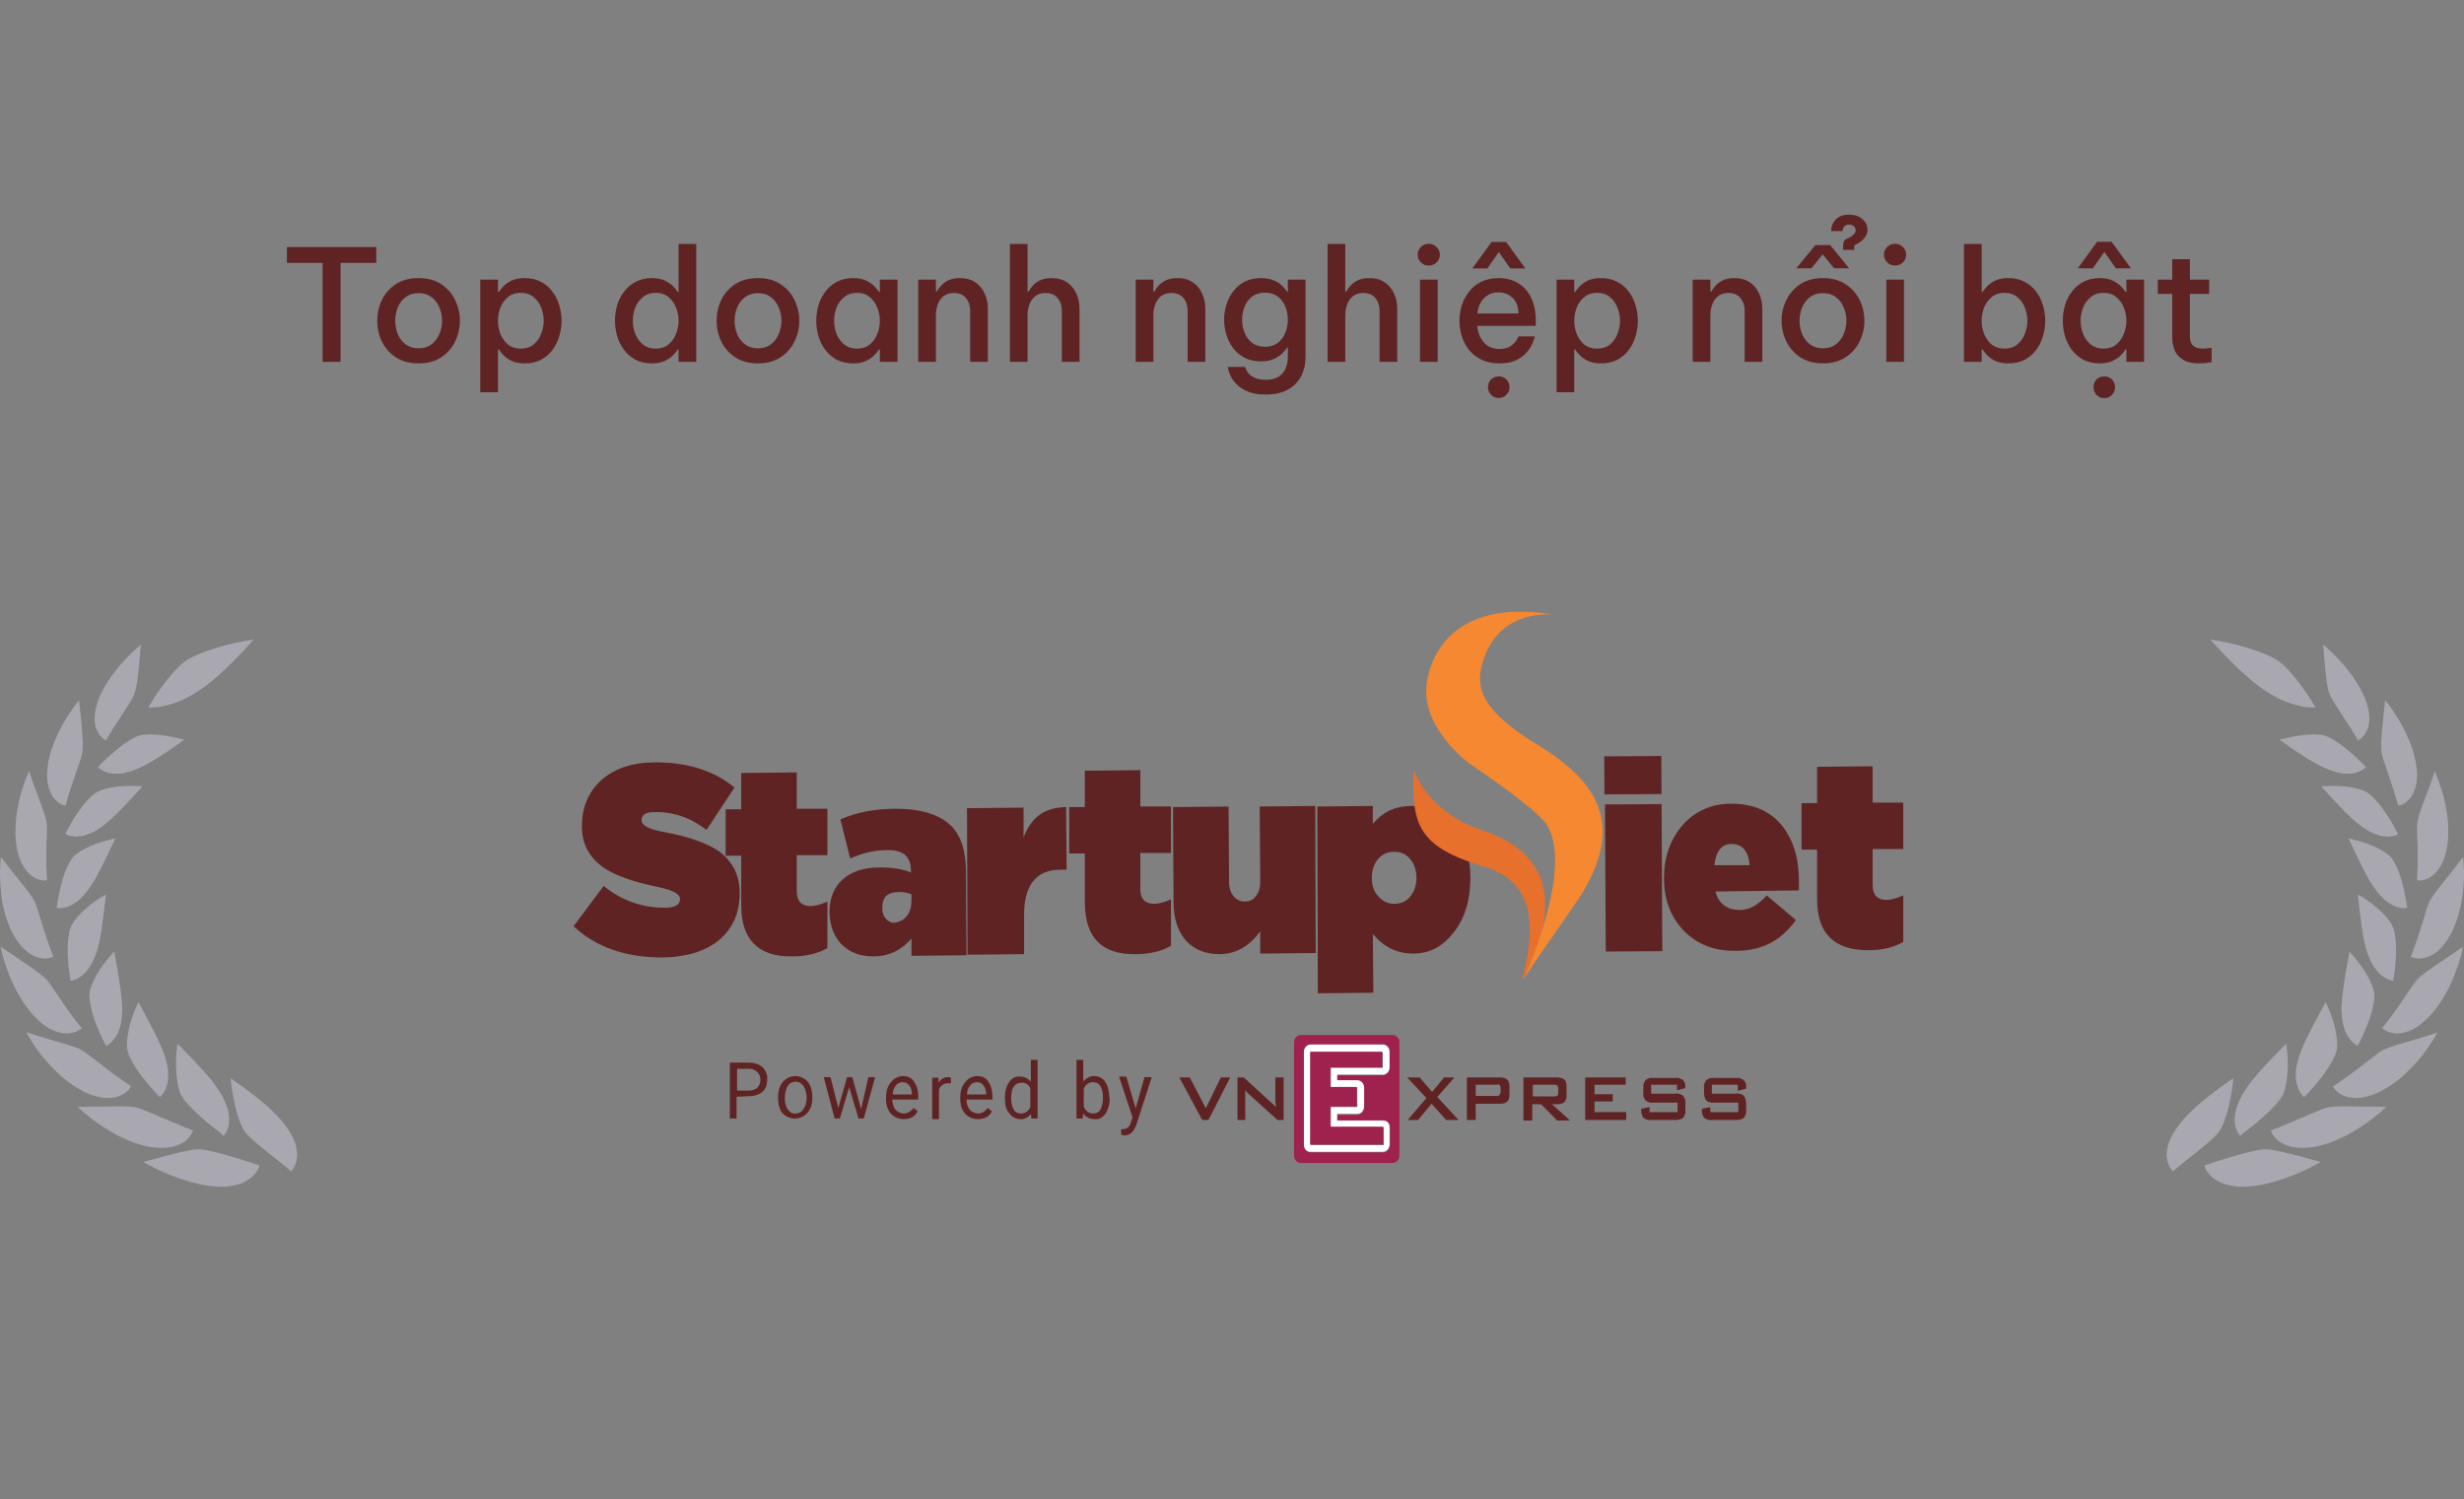 <svg width="286" height="174" viewBox="0 0 286 174" fill="none" xmlns="http://www.w3.org/2000/svg">
<rect x="0" y="0" width="286" height="174" fill="#808080" stroke="none"/>
<path d="M37.444 42V30.516H33.304V28.68H43.672V30.516H39.532V42H37.444ZM48.593 42.18C47.549 42.18 46.667 41.946 45.947 41.478C45.239 41.01 44.699 40.398 44.327 39.642C43.967 38.886 43.787 38.082 43.787 37.23C43.787 36.378 43.967 35.574 44.327 34.818C44.699 34.062 45.239 33.45 45.947 32.982C46.667 32.514 47.549 32.28 48.593 32.28C49.625 32.28 50.495 32.514 51.203 32.982C51.923 33.45 52.463 34.062 52.823 34.818C53.195 35.574 53.381 36.378 53.381 37.23C53.381 38.082 53.195 38.886 52.823 39.642C52.463 40.398 51.923 41.01 51.203 41.478C50.495 41.946 49.625 42.18 48.593 42.18ZM48.593 40.434C49.181 40.434 49.673 40.284 50.069 39.984C50.477 39.684 50.783 39.288 50.987 38.796C51.203 38.304 51.311 37.782 51.311 37.23C51.311 36.666 51.203 36.144 50.987 35.664C50.783 35.172 50.477 34.776 50.069 34.476C49.673 34.176 49.181 34.026 48.593 34.026C48.005 34.026 47.507 34.176 47.099 34.476C46.691 34.776 46.385 35.172 46.181 35.664C45.977 36.144 45.875 36.666 45.875 37.23C45.875 37.782 45.977 38.304 46.181 38.796C46.385 39.288 46.691 39.684 47.099 39.984C47.507 40.284 48.005 40.434 48.593 40.434ZM55.748 45.528V32.46H57.8V33.882H57.908C58.028 33.702 58.202 33.486 58.43 33.234C58.67 32.982 58.988 32.76 59.384 32.568C59.792 32.376 60.302 32.28 60.914 32.28C61.622 32.28 62.246 32.424 62.786 32.712C63.326 32.988 63.77 33.366 64.118 33.846C64.478 34.314 64.742 34.842 64.91 35.43C65.09 36.018 65.18 36.618 65.18 37.23C65.18 37.842 65.09 38.442 64.91 39.03C64.742 39.618 64.478 40.152 64.118 40.632C63.77 41.1 63.326 41.478 62.786 41.766C62.246 42.042 61.622 42.18 60.914 42.18C60.302 42.18 59.792 42.084 59.384 41.892C58.988 41.7 58.67 41.478 58.43 41.226C58.202 40.974 58.028 40.758 57.908 40.578H57.8V45.528H55.748ZM57.8 37.23C57.8 37.77 57.896 38.286 58.088 38.778C58.292 39.27 58.586 39.678 58.97 40.002C59.366 40.314 59.858 40.47 60.446 40.47C61.046 40.47 61.538 40.314 61.922 40.002C62.318 39.678 62.612 39.27 62.804 38.778C63.008 38.286 63.11 37.77 63.11 37.23C63.11 36.69 63.008 36.174 62.804 35.682C62.612 35.19 62.318 34.788 61.922 34.476C61.538 34.152 61.046 33.99 60.446 33.99C59.858 33.99 59.366 34.152 58.97 34.476C58.586 34.788 58.292 35.19 58.088 35.682C57.896 36.174 57.8 36.69 57.8 37.23ZM75.668 42.18C74.948 42.18 74.318 42.042 73.778 41.766C73.25 41.478 72.806 41.1 72.446 40.632C72.086 40.152 71.816 39.618 71.636 39.03C71.468 38.442 71.384 37.842 71.384 37.23C71.384 36.618 71.468 36.018 71.636 35.43C71.816 34.842 72.086 34.314 72.446 33.846C72.806 33.366 73.25 32.988 73.778 32.712C74.318 32.424 74.948 32.28 75.668 32.28C76.268 32.28 76.766 32.376 77.162 32.568C77.57 32.76 77.894 32.982 78.134 33.234C78.374 33.486 78.548 33.702 78.656 33.882H78.764V28.32H80.816V42H78.764V40.578H78.656C78.548 40.758 78.374 40.974 78.134 41.226C77.894 41.478 77.57 41.7 77.162 41.892C76.766 42.084 76.268 42.18 75.668 42.18ZM76.118 40.47C76.706 40.47 77.192 40.314 77.576 40.002C77.972 39.678 78.266 39.27 78.458 38.778C78.662 38.286 78.764 37.77 78.764 37.23C78.764 36.69 78.662 36.174 78.458 35.682C78.266 35.19 77.972 34.788 77.576 34.476C77.192 34.152 76.706 33.99 76.118 33.99C75.53 33.99 75.038 34.152 74.642 34.476C74.246 34.788 73.946 35.19 73.742 35.682C73.55 36.174 73.454 36.69 73.454 37.23C73.454 37.77 73.55 38.286 73.742 38.778C73.946 39.27 74.246 39.678 74.642 40.002C75.038 40.314 75.53 40.47 76.118 40.47ZM87.985 42.18C86.941 42.18 86.059 41.946 85.339 41.478C84.631 41.01 84.091 40.398 83.719 39.642C83.359 38.886 83.179 38.082 83.179 37.23C83.179 36.378 83.359 35.574 83.719 34.818C84.091 34.062 84.631 33.45 85.339 32.982C86.059 32.514 86.941 32.28 87.985 32.28C89.017 32.28 89.887 32.514 90.595 32.982C91.315 33.45 91.855 34.062 92.215 34.818C92.587 35.574 92.773 36.378 92.773 37.23C92.773 38.082 92.587 38.886 92.215 39.642C91.855 40.398 91.315 41.01 90.595 41.478C89.887 41.946 89.017 42.18 87.985 42.18ZM87.985 40.434C88.573 40.434 89.065 40.284 89.461 39.984C89.869 39.684 90.175 39.288 90.379 38.796C90.595 38.304 90.703 37.782 90.703 37.23C90.703 36.666 90.595 36.144 90.379 35.664C90.175 35.172 89.869 34.776 89.461 34.476C89.065 34.176 88.573 34.026 87.985 34.026C87.397 34.026 86.899 34.176 86.491 34.476C86.083 34.776 85.777 35.172 85.573 35.664C85.369 36.144 85.267 36.666 85.267 37.23C85.267 37.782 85.369 38.304 85.573 38.796C85.777 39.288 86.083 39.684 86.491 39.984C86.899 40.284 87.397 40.434 87.985 40.434ZM99.03 32.28C99.63 32.28 100.128 32.376 100.524 32.568C100.932 32.76 101.256 32.982 101.496 33.234C101.736 33.486 101.91 33.702 102.018 33.882H102.126V32.46H104.178V42H102.126V40.578H102.018C101.91 40.758 101.736 40.974 101.496 41.226C101.256 41.478 100.932 41.7 100.524 41.892C100.128 42.084 99.63 42.18 99.03 42.18C98.31 42.18 97.68 42.042 97.14 41.766C96.612 41.478 96.168 41.1 95.808 40.632C95.448 40.152 95.178 39.618 94.998 39.03C94.83 38.442 94.746 37.842 94.746 37.23C94.746 36.618 94.83 36.018 94.998 35.43C95.178 34.842 95.448 34.314 95.808 33.846C96.168 33.366 96.612 32.988 97.14 32.712C97.68 32.424 98.31 32.28 99.03 32.28ZM99.48 33.99C98.892 33.99 98.4 34.152 98.004 34.476C97.608 34.788 97.308 35.19 97.104 35.682C96.912 36.174 96.816 36.69 96.816 37.23C96.816 37.77 96.912 38.286 97.104 38.778C97.308 39.27 97.608 39.678 98.004 40.002C98.4 40.314 98.892 40.47 99.48 40.47C100.068 40.47 100.554 40.314 100.938 40.002C101.334 39.678 101.628 39.27 101.82 38.778C102.024 38.286 102.126 37.77 102.126 37.23C102.126 36.69 102.024 36.174 101.82 35.682C101.628 35.19 101.334 34.788 100.938 34.476C100.554 34.152 100.068 33.99 99.48 33.99ZM106.58 42V32.46H108.632V33.846H108.74C108.824 33.678 108.968 33.474 109.172 33.234C109.376 32.982 109.658 32.76 110.018 32.568C110.39 32.376 110.858 32.28 111.422 32.28C112.13 32.28 112.724 32.442 113.204 32.766C113.684 33.09 114.044 33.522 114.284 34.062C114.536 34.602 114.662 35.196 114.662 35.844V42H112.61V36.06C112.61 35.484 112.448 34.998 112.124 34.602C111.812 34.206 111.344 34.008 110.72 34.008C110.228 34.008 109.826 34.134 109.514 34.386C109.214 34.626 108.992 34.944 108.848 35.34C108.704 35.724 108.632 36.138 108.632 36.582V42H106.58ZM117.219 42V28.32H119.271V33.846H119.379C119.463 33.678 119.607 33.474 119.811 33.234C120.015 32.982 120.297 32.76 120.657 32.568C121.029 32.376 121.497 32.28 122.061 32.28C122.769 32.28 123.363 32.442 123.843 32.766C124.323 33.09 124.683 33.522 124.923 34.062C125.175 34.602 125.301 35.196 125.301 35.844V42H123.249V36.06C123.249 35.484 123.087 34.998 122.763 34.602C122.451 34.206 121.983 34.008 121.359 34.008C120.867 34.008 120.465 34.134 120.153 34.386C119.853 34.626 119.631 34.944 119.487 35.34C119.343 35.724 119.271 36.138 119.271 36.582V42H117.219ZM131.822 42V32.46H133.874V33.846H133.982C134.066 33.678 134.21 33.474 134.414 33.234C134.618 32.982 134.9 32.76 135.26 32.568C135.632 32.376 136.1 32.28 136.664 32.28C137.372 32.28 137.966 32.442 138.446 32.766C138.926 33.09 139.286 33.522 139.526 34.062C139.778 34.602 139.904 35.196 139.904 35.844V42H137.852V36.06C137.852 35.484 137.69 34.998 137.366 34.602C137.054 34.206 136.586 34.008 135.962 34.008C135.47 34.008 135.068 34.134 134.756 34.386C134.456 34.626 134.234 34.944 134.09 35.34C133.946 35.724 133.874 36.138 133.874 36.582V42H131.822ZM146.944 45.798C146.116 45.798 145.432 45.69 144.892 45.474C144.352 45.258 143.92 44.988 143.596 44.664C143.272 44.352 143.032 44.034 142.876 43.71C142.72 43.398 142.618 43.134 142.57 42.918C142.522 42.702 142.498 42.594 142.498 42.594H144.532C144.532 42.594 144.556 42.666 144.604 42.81C144.652 42.966 144.754 43.14 144.91 43.332C145.078 43.536 145.324 43.71 145.648 43.854C145.972 44.01 146.398 44.088 146.926 44.088C147.55 44.088 148.048 43.962 148.42 43.71C148.804 43.47 149.074 43.146 149.23 42.738C149.398 42.342 149.482 41.91 149.482 41.442V40.362H149.392C149.26 40.566 149.068 40.794 148.816 41.046C148.576 41.286 148.252 41.496 147.844 41.676C147.436 41.856 146.944 41.946 146.368 41.946C145.648 41.946 145.018 41.808 144.478 41.532C143.95 41.256 143.506 40.89 143.146 40.434C142.798 39.966 142.534 39.444 142.354 38.868C142.174 38.292 142.084 37.704 142.084 37.104C142.084 36.504 142.174 35.922 142.354 35.358C142.534 34.782 142.798 34.266 143.146 33.81C143.506 33.342 143.95 32.97 144.478 32.694C145.018 32.418 145.648 32.28 146.368 32.28C146.944 32.28 147.436 32.37 147.844 32.55C148.252 32.718 148.582 32.928 148.834 33.18C149.086 33.42 149.272 33.648 149.392 33.864H149.482V32.46H151.534V41.424C151.534 42.276 151.36 43.032 151.012 43.692C150.664 44.352 150.148 44.868 149.464 45.24C148.78 45.612 147.94 45.798 146.944 45.798ZM146.836 40.254C147.424 40.254 147.916 40.104 148.312 39.804C148.708 39.492 149.002 39.096 149.194 38.616C149.386 38.136 149.482 37.632 149.482 37.104C149.482 36.576 149.386 36.072 149.194 35.592C149.002 35.112 148.708 34.722 148.312 34.422C147.916 34.122 147.424 33.972 146.836 33.972C146.236 33.972 145.738 34.122 145.342 34.422C144.946 34.722 144.652 35.112 144.46 35.592C144.268 36.072 144.172 36.576 144.172 37.104C144.172 37.632 144.268 38.136 144.46 38.616C144.652 39.096 144.946 39.492 145.342 39.804C145.738 40.104 146.236 40.254 146.836 40.254ZM154.097 42V28.32H156.149V33.846H156.257C156.341 33.678 156.485 33.474 156.689 33.234C156.893 32.982 157.175 32.76 157.535 32.568C157.907 32.376 158.375 32.28 158.939 32.28C159.647 32.28 160.241 32.442 160.721 32.766C161.201 33.09 161.561 33.522 161.801 34.062C162.053 34.602 162.179 35.196 162.179 35.844V42H160.127V36.06C160.127 35.484 159.965 34.998 159.641 34.602C159.329 34.206 158.861 34.008 158.237 34.008C157.745 34.008 157.343 34.134 157.031 34.386C156.731 34.626 156.509 34.944 156.365 35.34C156.221 35.724 156.149 36.138 156.149 36.582V42H154.097ZM165.83 30.822C165.458 30.822 165.152 30.696 164.912 30.444C164.672 30.192 164.552 29.898 164.552 29.562C164.552 29.214 164.672 28.92 164.912 28.68C165.152 28.428 165.458 28.302 165.83 28.302C166.202 28.302 166.508 28.428 166.748 28.68C167 28.92 167.126 29.214 167.126 29.562C167.126 29.91 167 30.21 166.748 30.462C166.508 30.702 166.202 30.822 165.83 30.822ZM164.822 42V32.46H166.874V42H164.822ZM170.895 31.164L173.127 28.086H174.819L177.051 31.164H175.305L173.973 29.256L172.641 31.164H170.895ZM174.045 42.18C173.253 42.18 172.563 42.042 171.975 41.766C171.387 41.478 170.901 41.1 170.517 40.632C170.145 40.152 169.863 39.618 169.671 39.03C169.491 38.442 169.401 37.842 169.401 37.23C169.401 36.63 169.491 36.036 169.671 35.448C169.863 34.86 170.145 34.326 170.517 33.846C170.889 33.366 171.357 32.988 171.921 32.712C172.497 32.424 173.181 32.28 173.973 32.28C174.801 32.28 175.539 32.472 176.187 32.856C176.835 33.228 177.339 33.786 177.699 34.53C178.071 35.262 178.257 36.174 178.257 37.266V37.824H171.471C171.519 38.556 171.765 39.186 172.209 39.714C172.653 40.242 173.265 40.506 174.045 40.506C174.489 40.506 174.855 40.434 175.143 40.29C175.431 40.134 175.653 39.96 175.809 39.768C175.977 39.576 176.091 39.408 176.151 39.264C176.211 39.12 176.241 39.048 176.241 39.048H178.149C178.149 39.048 178.119 39.156 178.059 39.372C177.999 39.576 177.891 39.834 177.735 40.146C177.579 40.458 177.345 40.77 177.033 41.082C176.733 41.394 176.337 41.658 175.845 41.874C175.365 42.078 174.765 42.18 174.045 42.18ZM171.489 36.384H176.259C176.223 35.544 175.977 34.926 175.521 34.53C175.065 34.134 174.543 33.936 173.955 33.936C173.271 33.936 172.707 34.158 172.263 34.602C171.819 35.034 171.561 35.628 171.489 36.384ZM173.973 46.194C173.601 46.194 173.295 46.068 173.055 45.816C172.827 45.576 172.713 45.288 172.713 44.952C172.713 44.604 172.827 44.304 173.055 44.052C173.295 43.812 173.601 43.692 173.973 43.692C174.321 43.692 174.615 43.812 174.855 44.052C175.095 44.304 175.215 44.604 175.215 44.952C175.215 45.288 175.095 45.576 174.855 45.816C174.615 46.068 174.321 46.194 173.973 46.194ZM180.676 45.528V32.46H182.728V33.882H182.836C182.956 33.702 183.13 33.486 183.358 33.234C183.598 32.982 183.916 32.76 184.312 32.568C184.72 32.376 185.23 32.28 185.842 32.28C186.55 32.28 187.174 32.424 187.714 32.712C188.254 32.988 188.698 33.366 189.046 33.846C189.406 34.314 189.67 34.842 189.838 35.43C190.018 36.018 190.108 36.618 190.108 37.23C190.108 37.842 190.018 38.442 189.838 39.03C189.67 39.618 189.406 40.152 189.046 40.632C188.698 41.1 188.254 41.478 187.714 41.766C187.174 42.042 186.55 42.18 185.842 42.18C185.23 42.18 184.72 42.084 184.312 41.892C183.916 41.7 183.598 41.478 183.358 41.226C183.13 40.974 182.956 40.758 182.836 40.578H182.728V45.528H180.676ZM182.728 37.23C182.728 37.77 182.824 38.286 183.016 38.778C183.22 39.27 183.514 39.678 183.898 40.002C184.294 40.314 184.786 40.47 185.374 40.47C185.974 40.47 186.466 40.314 186.85 40.002C187.246 39.678 187.54 39.27 187.732 38.778C187.936 38.286 188.038 37.77 188.038 37.23C188.038 36.69 187.936 36.174 187.732 35.682C187.54 35.19 187.246 34.788 186.85 34.476C186.466 34.152 185.974 33.99 185.374 33.99C184.786 33.99 184.294 34.152 183.898 34.476C183.514 34.788 183.22 35.19 183.016 35.682C182.824 36.174 182.728 36.69 182.728 37.23ZM196.474 42V32.46H198.526V33.846H198.634C198.718 33.678 198.862 33.474 199.066 33.234C199.27 32.982 199.552 32.76 199.912 32.568C200.284 32.376 200.752 32.28 201.316 32.28C202.024 32.28 202.618 32.442 203.098 32.766C203.578 33.09 203.938 33.522 204.178 34.062C204.43 34.602 204.556 35.196 204.556 35.844V42H202.504V36.06C202.504 35.484 202.342 34.998 202.018 34.602C201.706 34.206 201.238 34.008 200.614 34.008C200.122 34.008 199.72 34.134 199.408 34.386C199.108 34.626 198.886 34.944 198.742 35.34C198.598 35.724 198.526 36.138 198.526 36.582V42H196.474ZM213.936 29.004V28.428C213.936 28.296 213.96 28.17 214.008 28.05C214.068 27.918 214.17 27.816 214.314 27.744L214.584 27.618C215.124 27.342 215.394 27.042 215.394 26.718C215.394 26.562 215.328 26.418 215.196 26.286C215.076 26.142 214.89 26.07 214.638 26.07C214.41 26.07 214.236 26.124 214.116 26.232C214.008 26.34 213.936 26.454 213.9 26.574C213.876 26.694 213.864 26.778 213.864 26.826H212.55C212.538 26.526 212.604 26.232 212.748 25.944C212.892 25.644 213.114 25.398 213.414 25.206C213.726 25.014 214.128 24.918 214.62 24.918C215.28 24.918 215.802 25.092 216.186 25.44C216.57 25.788 216.762 26.196 216.762 26.664C216.762 27.372 216.276 27.966 215.304 28.446L215.232 28.482V29.004H213.936ZM208.5 31.146L210.714 28.446H212.424L214.638 31.146H212.892L211.56 29.526L210.246 31.146H208.5ZM211.596 42.18C210.564 42.18 209.688 41.946 208.968 41.478C208.26 41.01 207.72 40.398 207.348 39.642C206.976 38.886 206.79 38.082 206.79 37.23C206.79 36.378 206.976 35.574 207.348 34.818C207.72 34.062 208.26 33.45 208.968 32.982C209.688 32.514 210.564 32.28 211.596 32.28C212.628 32.28 213.498 32.514 214.206 32.982C214.926 33.45 215.472 34.062 215.844 34.818C216.216 35.574 216.402 36.378 216.402 37.23C216.402 38.082 216.216 38.886 215.844 39.642C215.472 40.398 214.926 41.01 214.206 41.478C213.498 41.946 212.628 42.18 211.596 42.18ZM211.596 40.434C212.184 40.434 212.676 40.284 213.072 39.984C213.48 39.684 213.786 39.288 213.99 38.796C214.206 38.304 214.314 37.782 214.314 37.23C214.314 36.666 214.206 36.144 213.99 35.664C213.786 35.172 213.48 34.776 213.072 34.476C212.676 34.176 212.184 34.026 211.596 34.026C211.008 34.026 210.51 34.176 210.102 34.476C209.706 34.776 209.4 35.172 209.184 35.664C208.98 36.144 208.878 36.666 208.878 37.23C208.878 37.782 208.98 38.304 209.184 38.796C209.4 39.288 209.706 39.684 210.102 39.984C210.51 40.284 211.008 40.434 211.596 40.434ZM219.953 30.822C219.581 30.822 219.275 30.696 219.035 30.444C218.795 30.192 218.675 29.898 218.675 29.562C218.675 29.214 218.795 28.92 219.035 28.68C219.275 28.428 219.581 28.302 219.953 28.302C220.325 28.302 220.631 28.428 220.871 28.68C221.123 28.92 221.249 29.214 221.249 29.562C221.249 29.91 221.123 30.21 220.871 30.462C220.631 30.702 220.325 30.822 219.953 30.822ZM218.945 42V32.46H220.997V42H218.945ZM233.127 42.18C232.515 42.18 232.005 42.084 231.597 41.892C231.201 41.7 230.883 41.478 230.643 41.226C230.415 40.974 230.241 40.758 230.121 40.578H230.013V42H227.961V28.32H230.013V33.882H230.121C230.241 33.702 230.415 33.486 230.643 33.234C230.883 32.982 231.201 32.76 231.597 32.568C232.005 32.376 232.515 32.28 233.127 32.28C233.835 32.28 234.459 32.424 234.999 32.712C235.539 32.988 235.983 33.366 236.331 33.846C236.691 34.314 236.955 34.842 237.123 35.43C237.303 36.018 237.393 36.618 237.393 37.23C237.393 37.842 237.303 38.442 237.123 39.03C236.955 39.618 236.691 40.152 236.331 40.632C235.983 41.1 235.539 41.478 234.999 41.766C234.459 42.042 233.835 42.18 233.127 42.18ZM232.659 40.47C233.259 40.47 233.751 40.314 234.135 40.002C234.531 39.678 234.825 39.27 235.017 38.778C235.221 38.286 235.323 37.77 235.323 37.23C235.323 36.69 235.221 36.174 235.017 35.682C234.825 35.19 234.531 34.788 234.135 34.476C233.751 34.152 233.259 33.99 232.659 33.99C232.071 33.99 231.579 34.152 231.183 34.476C230.799 34.788 230.505 35.19 230.301 35.682C230.109 36.174 230.013 36.69 230.013 37.23C230.013 37.77 230.109 38.286 230.301 38.778C230.505 39.27 230.799 39.678 231.183 40.002C231.579 40.314 232.071 40.47 232.659 40.47ZM241.179 31.146L243.411 28.068H245.103L247.335 31.146H245.589L244.257 29.238L242.925 31.146H241.179ZM243.717 32.28C244.317 32.28 244.815 32.376 245.211 32.568C245.619 32.76 245.943 32.982 246.183 33.234C246.423 33.486 246.597 33.702 246.705 33.882H246.813V32.46H248.865V42H246.813V40.578H246.705C246.597 40.758 246.423 40.974 246.183 41.226C245.943 41.478 245.619 41.7 245.211 41.892C244.815 42.084 244.317 42.18 243.717 42.18C242.997 42.18 242.367 42.042 241.827 41.766C241.299 41.478 240.855 41.1 240.495 40.632C240.135 40.152 239.865 39.618 239.685 39.03C239.517 38.442 239.433 37.842 239.433 37.23C239.433 36.618 239.517 36.018 239.685 35.43C239.865 34.842 240.135 34.314 240.495 33.846C240.855 33.366 241.299 32.988 241.827 32.712C242.367 32.424 242.997 32.28 243.717 32.28ZM244.167 33.99C243.579 33.99 243.087 34.152 242.691 34.476C242.295 34.788 241.995 35.19 241.791 35.682C241.599 36.174 241.503 36.69 241.503 37.23C241.503 37.77 241.599 38.286 241.791 38.778C241.995 39.27 242.295 39.678 242.691 40.002C243.087 40.314 243.579 40.47 244.167 40.47C244.755 40.47 245.241 40.314 245.625 40.002C246.021 39.678 246.315 39.27 246.507 38.778C246.711 38.286 246.813 37.77 246.813 37.23C246.813 36.69 246.711 36.174 246.507 35.682C246.315 35.19 246.021 34.788 245.625 34.476C245.241 34.152 244.755 33.99 244.167 33.99ZM244.257 46.212C243.885 46.212 243.579 46.086 243.339 45.834C243.111 45.582 242.997 45.288 242.997 44.952C242.997 44.604 243.111 44.304 243.339 44.052C243.579 43.812 243.885 43.692 244.257 43.692C244.605 43.692 244.899 43.812 245.139 44.052C245.379 44.304 245.499 44.604 245.499 44.952C245.499 45.3 245.379 45.594 245.139 45.834C244.899 46.086 244.605 46.212 244.257 46.212ZM255.23 42.18C254.474 42.18 253.868 42.042 253.412 41.766C252.956 41.49 252.626 41.124 252.422 40.668C252.23 40.2 252.134 39.696 252.134 39.156V34.116H250.46V32.46H252.134V30.084H254.186V32.46H256.418V34.116H254.186V39.12C254.186 40.02 254.684 40.47 255.68 40.47C255.932 40.47 256.166 40.452 256.382 40.416C256.598 40.38 256.706 40.362 256.706 40.362V42.036C256.706 42.036 256.556 42.06 256.256 42.108C255.968 42.156 255.626 42.18 255.23 42.18Z" fill="#5F2323"/>
<path d="M33.773 135.963C33.773 135.963 33.898 135.854 34.053 135.62C34.194 135.386 34.381 135.043 34.444 134.559C34.49 134.325 34.506 134.06 34.475 133.764C34.459 133.608 34.444 133.452 34.412 133.296C34.381 133.14 34.334 132.968 34.288 132.781C34.053 132.063 33.617 131.237 32.883 130.332C32.291 129.614 31.604 128.928 30.902 128.304C30.2 127.696 29.498 127.134 28.89 126.682C28.266 126.229 27.736 125.839 27.361 125.574C27.174 125.449 27.018 125.34 26.924 125.278C26.815 125.215 26.769 125.168 26.769 125.168C26.769 125.168 26.862 126.37 27.159 127.758C27.439 129.146 27.923 130.722 28.469 131.424C28.75 131.783 29.218 132.219 29.779 132.703C30.341 133.187 30.98 133.701 31.573 134.169C32.182 134.637 32.743 135.09 33.133 135.417C33.336 135.589 33.508 135.714 33.617 135.807C33.71 135.916 33.773 135.963 33.773 135.963Z" fill="#A9A8B0"/>
<path d="M25.973 131.845C25.973 131.845 26.098 131.72 26.223 131.486C26.347 131.252 26.503 130.894 26.566 130.441C26.628 129.989 26.613 129.412 26.425 128.741C26.238 128.07 25.895 127.306 25.318 126.448C24.865 125.761 24.319 125.091 23.773 124.482C23.227 123.858 22.697 123.297 22.229 122.813C21.761 122.33 21.355 121.908 21.075 121.628C20.934 121.487 20.81 121.362 20.732 121.284C20.654 121.206 20.607 121.16 20.607 121.16C20.607 121.16 20.591 121.238 20.576 121.362C20.56 121.487 20.544 121.674 20.513 121.893C20.482 122.111 20.466 122.392 20.451 122.673C20.435 122.969 20.42 123.297 20.435 123.624C20.435 123.796 20.435 123.968 20.451 124.139C20.466 124.311 20.466 124.482 20.482 124.654C20.513 124.997 20.544 125.34 20.607 125.668C20.669 125.995 20.732 126.307 20.81 126.573C20.888 126.838 20.997 127.072 21.106 127.259C21.324 127.618 21.714 128.101 22.213 128.601C22.697 129.1 23.274 129.63 23.836 130.114C24.397 130.582 24.928 131.019 25.333 131.315C25.723 131.674 25.973 131.845 25.973 131.845Z" fill="#A9A8B0"/>
<path d="M18.563 127.337C18.563 127.337 18.688 127.228 18.86 127.025C19.015 126.822 19.218 126.495 19.343 126.058C19.483 125.621 19.561 125.075 19.515 124.42C19.468 123.765 19.296 123 18.953 122.111C18.688 121.394 18.345 120.692 18.017 120.021C17.689 119.366 17.346 118.726 17.066 118.196C16.769 117.65 16.535 117.197 16.364 116.87C16.286 116.714 16.208 116.573 16.161 116.48C16.13 116.433 16.114 116.402 16.098 116.371C16.083 116.355 16.083 116.339 16.083 116.339C16.083 116.339 16.052 116.402 15.989 116.511C15.942 116.62 15.864 116.776 15.771 116.979C15.677 117.182 15.584 117.416 15.49 117.681C15.443 117.806 15.381 117.962 15.334 118.102C15.303 118.18 15.287 118.242 15.256 118.32C15.24 118.398 15.209 118.476 15.194 118.554C15.1 118.866 15.006 119.194 14.944 119.522C14.882 119.849 14.819 120.177 14.788 120.489C14.772 120.645 14.757 120.801 14.741 120.957C14.741 121.097 14.741 121.253 14.741 121.394C14.741 121.534 14.757 121.659 14.772 121.784C14.788 121.908 14.819 122.002 14.85 122.111C14.882 122.205 14.913 122.314 14.96 122.439C15.006 122.548 15.069 122.673 15.116 122.798C15.178 122.922 15.24 123.063 15.318 123.203C15.396 123.343 15.474 123.484 15.568 123.624C15.911 124.201 16.348 124.825 16.8 125.371C17.019 125.652 17.237 125.902 17.44 126.151C17.643 126.385 17.846 126.604 18.002 126.775C18.173 126.963 18.298 127.103 18.407 127.197C18.501 127.275 18.563 127.337 18.563 127.337Z" fill="#A9A8B0"/>
<path d="M12.324 121.393C12.324 121.393 12.464 121.331 12.683 121.175C12.886 121.019 13.151 120.769 13.4 120.395C13.525 120.208 13.634 120.005 13.743 119.755C13.79 119.615 13.837 119.49 13.884 119.35C13.931 119.209 13.977 119.069 14.009 118.913C14.04 118.757 14.071 118.601 14.102 118.429C14.133 118.258 14.149 118.07 14.165 117.883C14.18 117.696 14.196 117.493 14.196 117.291C14.196 117.181 14.196 117.088 14.196 116.979C14.196 116.869 14.196 116.76 14.18 116.651C14.133 115.918 14.04 115.185 13.946 114.483C13.837 113.781 13.728 113.11 13.634 112.502C13.525 111.909 13.447 111.394 13.369 111.035C13.338 110.848 13.307 110.708 13.291 110.598C13.275 110.505 13.26 110.442 13.26 110.442C13.26 110.442 13.073 110.645 12.792 110.957C12.652 111.129 12.495 111.316 12.324 111.534C12.152 111.753 11.965 112.002 11.778 112.268C11.419 112.798 11.06 113.391 10.811 113.952C10.686 114.233 10.577 114.514 10.499 114.763C10.421 115.013 10.374 115.247 10.374 115.45C10.374 115.653 10.39 115.887 10.421 116.167C10.436 116.308 10.468 116.448 10.499 116.604C10.53 116.76 10.561 116.916 10.592 117.072C10.639 117.228 10.67 117.4 10.717 117.556C10.764 117.727 10.811 117.883 10.873 118.055C10.92 118.242 10.982 118.398 11.029 118.57C11.092 118.741 11.154 118.897 11.216 119.053C11.466 119.693 11.747 120.27 11.95 120.707C12.059 120.91 12.152 121.081 12.215 121.206C12.293 121.331 12.324 121.393 12.324 121.393Z" fill="#A9A8B0"/>
<path d="M8.19 113.859C8.19 113.859 8.346 113.843 8.58 113.765C8.829 113.687 9.141 113.531 9.485 113.266C9.828 113.001 10.187 112.611 10.514 112.081C10.592 111.94 10.67 111.8 10.748 111.644C10.826 111.488 10.904 111.332 10.967 111.16C10.998 111.067 11.029 110.989 11.076 110.895C11.107 110.802 11.138 110.708 11.185 110.614C11.216 110.521 11.247 110.412 11.279 110.318C11.31 110.209 11.341 110.115 11.372 110.006C11.559 109.304 11.7 108.555 11.793 107.853C11.809 107.666 11.84 107.494 11.871 107.323C11.902 107.151 11.918 106.98 11.934 106.808C11.98 106.465 12.027 106.153 12.059 105.857C12.105 105.56 12.136 105.279 12.152 105.045C12.183 104.796 12.214 104.577 12.23 104.406C12.246 104.219 12.261 104.078 12.277 103.985C12.293 103.891 12.293 103.829 12.293 103.829C12.293 103.829 12.059 103.953 11.7 104.172C11.357 104.39 10.873 104.718 10.389 105.108C10.155 105.311 9.906 105.513 9.672 105.732C9.547 105.841 9.438 105.95 9.329 106.075C9.219 106.184 9.11 106.309 9.017 106.418C8.814 106.652 8.642 106.886 8.486 107.104C8.346 107.323 8.237 107.541 8.174 107.728C8.143 107.822 8.112 107.931 8.081 108.04C8.065 108.103 8.049 108.165 8.034 108.228C8.018 108.29 8.003 108.352 8.003 108.43C7.956 108.696 7.925 109.008 7.894 109.32C7.847 109.959 7.847 110.692 7.894 111.363C7.925 112.034 8.003 112.673 8.081 113.126C8.081 113.188 8.096 113.235 8.096 113.297C8.112 113.344 8.112 113.391 8.127 113.438C8.143 113.531 8.159 113.609 8.174 113.672C8.174 113.781 8.19 113.859 8.19 113.859Z" fill="#A9A8B0"/>
<path d="M6.552 105.388C6.552 105.388 6.708 105.419 6.957 105.419C7.207 105.419 7.55 105.357 7.94 105.217C8.33 105.061 8.782 104.811 9.235 104.405C9.453 104.203 9.703 103.969 9.921 103.688C9.984 103.61 10.03 103.547 10.093 103.469C10.155 103.391 10.202 103.313 10.264 103.235C10.389 103.079 10.498 102.908 10.623 102.721C10.717 102.58 10.81 102.424 10.904 102.268C10.998 102.128 11.076 101.972 11.169 101.816C11.247 101.66 11.341 101.504 11.419 101.348C11.466 101.27 11.497 101.192 11.544 101.114L11.606 100.989L11.668 100.88C11.824 100.568 11.965 100.272 12.121 99.975C12.199 99.835 12.261 99.694 12.323 99.554C12.402 99.414 12.464 99.289 12.526 99.148C12.776 98.634 12.979 98.181 13.135 97.854C13.213 97.698 13.259 97.557 13.306 97.479C13.353 97.386 13.369 97.339 13.369 97.339C13.369 97.339 13.306 97.355 13.197 97.37C13.072 97.386 12.916 97.433 12.713 97.479C12.511 97.526 12.277 97.588 12.027 97.666C11.902 97.698 11.762 97.745 11.622 97.791C11.497 97.838 11.341 97.885 11.2 97.932C10.92 98.041 10.623 98.15 10.327 98.29C10.046 98.415 9.765 98.571 9.5 98.712C9.438 98.758 9.375 98.79 9.313 98.821C9.25 98.852 9.188 98.899 9.141 98.946C9.032 99.024 8.923 99.102 8.814 99.18C8.72 99.258 8.626 99.336 8.548 99.414C8.502 99.46 8.47 99.492 8.439 99.538C8.408 99.585 8.377 99.616 8.346 99.663C8.236 99.819 8.112 100.022 7.987 100.256C7.925 100.365 7.862 100.506 7.8 100.63C7.737 100.771 7.675 100.911 7.628 101.052C7.597 101.13 7.566 101.192 7.535 101.27C7.503 101.348 7.488 101.426 7.457 101.504C7.41 101.66 7.347 101.816 7.301 101.972C7.269 102.05 7.238 102.128 7.223 102.221C7.207 102.299 7.176 102.377 7.16 102.471C7.113 102.627 7.067 102.799 7.035 102.955C7.02 103.033 6.989 103.111 6.973 103.189C6.957 103.267 6.942 103.345 6.926 103.423C6.895 103.579 6.864 103.735 6.833 103.875C6.77 104.156 6.739 104.437 6.692 104.655C6.661 104.873 6.63 105.061 6.614 105.201C6.567 105.31 6.552 105.388 6.552 105.388Z" fill="#A9A8B0"/>
<path d="M7.612 96.824C7.612 96.824 7.737 96.902 7.971 96.98C8.205 97.058 8.533 97.121 8.954 97.105C9.359 97.09 9.874 96.996 10.42 96.762C10.685 96.653 10.982 96.497 11.294 96.309C11.59 96.122 11.933 95.904 12.245 95.623C13.322 94.765 14.336 93.673 15.147 92.8C15.256 92.691 15.35 92.581 15.443 92.488C15.537 92.379 15.615 92.285 15.708 92.191C15.88 92.004 16.02 91.832 16.145 91.708C16.395 91.442 16.535 91.271 16.535 91.271C16.535 91.271 16.286 91.255 15.864 91.24C15.662 91.224 15.412 91.224 15.147 91.224C14.882 91.224 14.585 91.24 14.289 91.255C14.211 91.255 14.133 91.271 14.055 91.271C13.977 91.271 13.899 91.287 13.821 91.287C13.665 91.302 13.509 91.318 13.353 91.349C13.197 91.365 13.041 91.396 12.885 91.427C12.745 91.458 12.588 91.489 12.448 91.52C12.167 91.583 11.886 91.661 11.653 91.754C11.419 91.848 11.216 91.942 11.06 92.051C10.904 92.16 10.732 92.316 10.545 92.488C10.451 92.581 10.358 92.675 10.249 92.784C10.155 92.893 10.046 93.002 9.952 93.127C9.843 93.252 9.749 93.377 9.64 93.502C9.547 93.626 9.453 93.767 9.344 93.892L9.188 94.094C9.141 94.157 9.094 94.235 9.047 94.297C8.954 94.438 8.86 94.578 8.767 94.703C8.579 94.968 8.423 95.249 8.283 95.498C8.127 95.748 8.018 95.982 7.909 96.169C7.8 96.372 7.721 96.528 7.659 96.637C7.644 96.762 7.612 96.824 7.612 96.824Z" fill="#A9A8B0"/>
<path d="M11.372 89.04C11.372 89.04 11.466 89.149 11.668 89.29C11.856 89.43 12.152 89.586 12.542 89.695C12.745 89.758 12.963 89.789 13.197 89.805C13.447 89.82 13.712 89.82 14.008 89.789C14.149 89.773 14.305 89.758 14.461 89.711C14.617 89.68 14.788 89.633 14.96 89.586C15.147 89.539 15.319 89.493 15.506 89.415C15.693 89.352 15.88 89.274 16.083 89.181C16.239 89.118 16.395 89.04 16.551 88.962C16.707 88.884 16.863 88.806 17.019 88.713C17.347 88.541 17.643 88.369 17.955 88.182C18.251 87.995 18.563 87.808 18.844 87.621C18.985 87.527 19.125 87.433 19.265 87.355C19.406 87.262 19.531 87.184 19.655 87.09C19.78 86.997 19.905 86.919 20.03 86.841C20.154 86.763 20.248 86.685 20.357 86.607C20.56 86.466 20.747 86.326 20.903 86.217C21.059 86.108 21.169 86.014 21.262 85.951C21.34 85.889 21.387 85.858 21.387 85.858C21.387 85.858 21.325 85.842 21.215 85.811C21.106 85.78 20.95 85.749 20.747 85.702C20.357 85.608 19.811 85.499 19.219 85.406C19.078 85.39 18.922 85.359 18.766 85.343C18.61 85.328 18.454 85.312 18.314 85.296C18.002 85.281 17.705 85.249 17.409 85.249C17.113 85.249 16.832 85.265 16.598 85.296C16.348 85.328 16.13 85.374 15.958 85.452C15.865 85.484 15.771 85.53 15.678 85.577C15.568 85.639 15.459 85.686 15.35 85.764C15.225 85.827 15.116 85.889 14.991 85.967C14.866 86.045 14.742 86.123 14.617 86.217C14.492 86.295 14.367 86.388 14.227 86.482C14.102 86.576 13.977 86.669 13.852 86.778C13.587 86.981 13.338 87.199 13.088 87.402C12.963 87.511 12.854 87.605 12.745 87.714C12.62 87.808 12.526 87.901 12.417 87.995C12.214 88.198 12.027 88.369 11.871 88.525C11.715 88.681 11.591 88.806 11.512 88.9C11.419 88.993 11.372 89.04 11.372 89.04Z" fill="#A9A8B0"/>
<path d="M17.237 82.114C17.237 82.114 17.424 82.13 17.768 82.114C17.939 82.114 18.142 82.099 18.392 82.067C18.517 82.052 18.641 82.036 18.766 82.005C18.906 81.974 19.047 81.958 19.203 81.911C19.796 81.771 20.498 81.552 21.278 81.194C22.058 80.835 22.916 80.336 23.852 79.634C24.6 79.072 25.302 78.464 25.957 77.855C26.613 77.247 27.205 76.639 27.72 76.108C28.235 75.578 28.656 75.11 28.968 74.782C29.249 74.439 29.421 74.252 29.421 74.252C29.421 74.252 29.327 74.268 29.14 74.283C28.968 74.314 28.703 74.346 28.407 74.408C27.782 74.517 26.94 74.704 26.035 74.938C25.146 75.188 24.195 75.484 23.368 75.812C22.541 76.139 21.839 76.483 21.449 76.779C20.638 77.372 19.515 78.682 18.672 79.883C18.563 80.024 18.47 80.18 18.36 80.32C18.267 80.46 18.173 80.601 18.08 80.726C17.892 80.991 17.752 81.24 17.627 81.443C17.503 81.646 17.393 81.818 17.331 81.927C17.268 82.052 17.237 82.114 17.237 82.114Z" fill="#A9A8B0"/>
<path d="M30.138 135.292C30.138 135.292 30.091 135.448 29.966 135.698C29.842 135.947 29.623 136.275 29.28 136.587C28.921 136.899 28.438 137.227 27.767 137.445C27.081 137.663 26.223 137.804 25.084 137.726C24.179 137.679 23.196 137.492 22.229 137.227C21.262 136.961 20.326 136.634 19.499 136.291C18.672 135.947 17.971 135.589 17.456 135.324C17.206 135.199 17.003 135.074 16.863 134.996C16.723 134.918 16.66 134.871 16.66 134.871C16.66 134.871 16.972 134.793 17.471 134.653C17.971 134.528 18.641 134.341 19.375 134.138C20.092 133.951 20.872 133.748 21.574 133.608C22.276 133.467 22.916 133.374 23.368 133.42C23.82 133.467 24.476 133.608 25.193 133.795C25.911 133.982 26.691 134.2 27.424 134.419C28.157 134.637 28.828 134.84 29.311 135.012C29.826 135.183 30.138 135.292 30.138 135.292Z" fill="#A9A8B0"/>
<path d="M22.416 131.221C22.416 131.221 22.37 131.377 22.229 131.611C22.089 131.845 21.87 132.157 21.512 132.438C21.325 132.594 21.106 132.719 20.841 132.843C20.576 132.968 20.279 133.062 19.921 133.14C19.203 133.28 18.298 133.311 17.128 133.077C16.192 132.89 15.194 132.531 14.242 132.079C13.291 131.642 12.386 131.096 11.606 130.566C11.419 130.425 11.216 130.301 11.044 130.176C10.873 130.035 10.701 129.911 10.53 129.786C10.218 129.536 9.937 129.318 9.719 129.115C9.485 128.928 9.313 128.756 9.188 128.647C9.063 128.538 9.001 128.475 9.001 128.475C9.001 128.475 9.329 128.475 9.859 128.475C10.124 128.475 10.421 128.475 10.764 128.46C11.107 128.46 11.466 128.444 11.84 128.444C12.604 128.429 13.4 128.413 14.118 128.413C14.305 128.413 14.476 128.413 14.648 128.429C14.82 128.429 14.976 128.444 15.132 128.46C15.444 128.491 15.709 128.522 15.927 128.585C16.38 128.709 16.988 128.959 17.674 129.255C18.345 129.552 19.109 129.864 19.811 130.16C20.513 130.457 21.153 130.722 21.621 130.925C22.105 131.096 22.416 131.221 22.416 131.221Z" fill="#A9A8B0"/>
<path d="M15.21 126.12C15.21 126.12 15.132 126.26 14.96 126.463C14.788 126.666 14.508 126.916 14.102 127.118C13.899 127.228 13.65 127.306 13.369 127.368C13.088 127.43 12.761 127.462 12.402 127.446C12.214 127.446 12.027 127.415 11.825 127.399C11.622 127.368 11.403 127.321 11.169 127.259C10.935 127.196 10.701 127.118 10.452 127.025C10.327 126.978 10.187 126.931 10.062 126.869C9.921 126.806 9.797 126.744 9.656 126.682C8.783 126.245 7.893 125.621 7.082 124.903C6.271 124.186 5.538 123.39 4.93 122.641C4.321 121.893 3.869 121.175 3.541 120.676C3.385 120.426 3.26 120.208 3.182 120.067C3.12 119.911 3.073 119.818 3.073 119.818C3.073 119.818 3.385 119.927 3.884 120.083C4.118 120.161 4.415 120.255 4.742 120.348C4.898 120.395 5.07 120.457 5.242 120.504C5.413 120.551 5.585 120.613 5.772 120.66C6.131 120.769 6.49 120.879 6.864 120.988C7.035 121.035 7.223 121.097 7.41 121.144C7.597 121.206 7.769 121.253 7.94 121.3C8.112 121.362 8.268 121.409 8.439 121.471C8.595 121.534 8.751 121.581 8.892 121.627C9.032 121.69 9.157 121.752 9.282 121.799C9.407 121.861 9.516 121.908 9.609 121.971C9.703 122.033 9.812 122.095 9.921 122.189C10.031 122.267 10.155 122.361 10.28 122.454C10.53 122.641 10.811 122.86 11.107 123.094C11.7 123.546 12.339 124.045 12.948 124.498C13.556 124.95 14.118 125.34 14.539 125.636C14.742 125.777 14.913 125.886 15.038 125.98C15.147 126.073 15.21 126.12 15.21 126.12Z" fill="#A9A8B0"/>
<path d="M9.5 119.319C9.5 119.319 9.391 119.443 9.173 119.568C8.954 119.709 8.627 119.865 8.174 119.927C7.956 119.958 7.706 119.974 7.41 119.943C7.129 119.911 6.817 119.849 6.474 119.724C6.146 119.599 5.756 119.428 5.382 119.163C4.992 118.913 4.571 118.57 4.15 118.149C3.463 117.462 2.824 116.589 2.293 115.684C2.012 115.231 1.778 114.764 1.56 114.311C1.451 114.077 1.357 113.859 1.248 113.625C1.154 113.406 1.076 113.172 0.983 112.954C0.811 112.517 0.687 112.112 0.562 111.753C0.437 111.378 0.359 111.051 0.281 110.786C0.219 110.505 0.172 110.286 0.125 110.13C0.094 109.974 0.078 109.896 0.078 109.896C0.078 109.896 0.343 110.068 0.749 110.349C0.858 110.427 0.967 110.505 1.092 110.583C1.217 110.661 1.342 110.754 1.482 110.848C1.747 111.02 2.044 111.222 2.34 111.425C2.652 111.628 2.964 111.831 3.26 112.049C3.572 112.252 3.869 112.47 4.15 112.673C4.43 112.876 4.696 113.079 4.93 113.266C5.039 113.36 5.148 113.453 5.242 113.547C5.335 113.64 5.413 113.718 5.491 113.812C5.554 113.89 5.632 113.999 5.725 114.108C5.803 114.218 5.897 114.342 5.975 114.467C6.068 114.592 6.146 114.732 6.255 114.873C6.349 115.013 6.443 115.153 6.552 115.309C6.957 115.918 7.394 116.573 7.831 117.181C7.878 117.259 7.94 117.322 7.987 117.4C8.034 117.478 8.096 117.54 8.143 117.618C8.252 117.759 8.346 117.899 8.439 118.024C8.642 118.289 8.814 118.523 8.97 118.71C9.126 118.897 9.251 119.069 9.344 119.178C9.453 119.256 9.5 119.319 9.5 119.319Z" fill="#A9A8B0"/>
<path d="M6.193 111.066C6.193 111.066 6.053 111.144 5.803 111.191C5.553 111.254 5.195 111.3 4.773 111.222C4.555 111.191 4.321 111.113 4.056 111.02C3.806 110.91 3.541 110.754 3.26 110.552C3.12 110.442 2.979 110.333 2.824 110.193C2.683 110.052 2.543 109.896 2.387 109.725C2.246 109.553 2.09 109.351 1.95 109.148C1.81 108.929 1.669 108.695 1.529 108.446C1.42 108.243 1.31 108.025 1.201 107.806C1.108 107.588 1.014 107.354 0.92 107.104C0.733 106.636 0.593 106.137 0.468 105.638C0.437 105.513 0.406 105.388 0.374 105.263C0.343 105.139 0.328 105.014 0.296 104.889C0.25 104.639 0.203 104.39 0.172 104.14C0.156 103.891 0.14 103.641 0.109 103.392C0.078 103.158 0.062 102.924 0.047 102.69C0.031 102.456 0.031 102.237 0.016 102.019C0.016 101.91 0.016 101.8 0 101.707C0 101.66 0 101.598 0 101.551C0 101.504 0 101.457 0 101.395C0 101.005 0.016 100.662 0.031 100.381C0.047 100.1 0.062 99.866 0.078 99.71C0.094 99.554 0.109 99.476 0.109 99.476C0.109 99.476 0.296 99.726 0.608 100.116C0.686 100.209 0.764 100.318 0.842 100.428C0.936 100.537 1.03 100.662 1.123 100.786C1.326 101.036 1.544 101.301 1.763 101.598C1.981 101.878 2.215 102.159 2.449 102.456C2.667 102.736 2.901 103.017 3.12 103.298C3.323 103.563 3.525 103.828 3.681 104.078C3.853 104.327 3.978 104.546 4.071 104.749C4.243 105.154 4.43 105.763 4.633 106.449C4.742 106.792 4.851 107.151 4.961 107.51C5.085 107.869 5.195 108.227 5.304 108.571C5.429 108.914 5.538 109.241 5.631 109.538C5.678 109.694 5.725 109.834 5.787 109.959C5.834 110.099 5.881 110.224 5.928 110.333C6.006 110.567 6.084 110.754 6.131 110.879C6.162 111.004 6.193 111.066 6.193 111.066Z" fill="#A9A8B0"/>
<path d="M5.46 102.191C5.46 102.191 5.304 102.222 5.07 102.206C4.82 102.191 4.477 102.128 4.087 101.925C3.697 101.738 3.291 101.395 2.886 100.834C2.496 100.256 2.137 99.461 1.934 98.306C1.903 98.072 1.872 97.838 1.841 97.605C1.825 97.48 1.825 97.355 1.81 97.23C1.81 97.168 1.81 97.105 1.794 97.043C1.794 96.981 1.794 96.918 1.794 96.856C1.794 96.356 1.794 95.842 1.841 95.343C1.919 94.329 2.122 93.346 2.34 92.472C2.449 92.051 2.574 91.645 2.683 91.287C2.808 90.928 2.917 90.616 3.011 90.351C3.245 89.852 3.369 89.54 3.369 89.54C3.369 89.54 3.479 89.82 3.635 90.273C3.681 90.382 3.713 90.507 3.759 90.647C3.806 90.772 3.869 90.912 3.915 91.068C4.025 91.365 4.134 91.677 4.259 92.004C4.383 92.332 4.508 92.675 4.633 93.003C4.695 93.174 4.758 93.33 4.805 93.502C4.867 93.658 4.929 93.829 4.976 93.985C5.039 94.141 5.085 94.297 5.132 94.453C5.179 94.531 5.195 94.609 5.226 94.687C5.241 94.75 5.273 94.828 5.288 94.906C5.366 95.186 5.413 95.436 5.429 95.639C5.444 95.857 5.46 96.123 5.444 96.419C5.444 96.559 5.444 96.731 5.429 96.887C5.429 97.058 5.429 97.23 5.413 97.402C5.413 97.573 5.397 97.76 5.397 97.932C5.397 98.119 5.397 98.306 5.382 98.494C5.382 98.681 5.366 98.852 5.366 99.04C5.366 99.227 5.366 99.398 5.366 99.586C5.366 99.679 5.366 99.773 5.366 99.851C5.366 99.898 5.366 99.944 5.366 99.976C5.366 100.022 5.366 100.069 5.366 100.1C5.366 100.272 5.366 100.428 5.382 100.584C5.382 100.74 5.382 100.896 5.397 101.036C5.397 101.177 5.413 101.302 5.413 101.426C5.429 101.66 5.429 101.863 5.444 101.988C5.444 102.05 5.46 102.113 5.46 102.144C5.46 102.175 5.46 102.191 5.46 102.191Z" fill="#A9A8B0"/>
<path d="M7.613 93.517C7.613 93.517 7.472 93.501 7.238 93.408C7.02 93.314 6.724 93.143 6.427 92.846C6.131 92.55 5.85 92.097 5.663 91.458C5.569 91.13 5.507 90.756 5.476 90.335C5.46 90.116 5.46 89.882 5.476 89.648C5.476 89.524 5.491 89.399 5.507 89.258C5.522 89.134 5.538 88.993 5.554 88.853C5.569 88.634 5.616 88.4 5.663 88.182C5.71 87.948 5.772 87.73 5.834 87.496C5.866 87.386 5.897 87.262 5.928 87.153C5.975 87.043 6.006 86.918 6.053 86.809C6.131 86.591 6.224 86.357 6.302 86.138C6.396 85.92 6.49 85.702 6.583 85.483C6.63 85.374 6.677 85.265 6.724 85.156C6.77 85.047 6.833 84.953 6.88 84.844C6.989 84.641 7.082 84.438 7.191 84.235C7.301 84.048 7.41 83.861 7.519 83.674C7.94 82.956 8.346 82.364 8.658 81.942C8.814 81.724 8.939 81.568 9.032 81.459C9.126 81.35 9.173 81.287 9.173 81.287C9.173 81.287 9.204 81.568 9.251 82.036C9.297 82.488 9.36 83.112 9.438 83.783C9.453 84.126 9.485 84.469 9.516 84.813C9.547 85.156 9.578 85.499 9.594 85.826C9.594 85.983 9.609 86.138 9.609 86.294C9.609 86.451 9.609 86.591 9.609 86.731C9.609 87.012 9.578 87.246 9.531 87.465C9.5 87.652 9.422 87.901 9.344 88.166C9.251 88.447 9.157 88.759 9.032 89.071C8.923 89.399 8.798 89.726 8.689 90.07C8.627 90.241 8.58 90.413 8.517 90.584C8.486 90.662 8.455 90.756 8.424 90.834C8.393 90.912 8.377 91.005 8.346 91.084C8.237 91.411 8.127 91.723 8.049 92.019C8.003 92.175 7.956 92.3 7.925 92.441C7.909 92.503 7.878 92.566 7.862 92.628C7.847 92.69 7.831 92.753 7.815 92.799C7.691 93.236 7.613 93.517 7.613 93.517Z" fill="#A9A8B0"/>
<path d="M12.277 85.936C12.277 85.936 12.152 85.874 11.965 85.733C11.778 85.577 11.544 85.343 11.341 84.969C11.154 84.61 10.998 84.126 10.982 83.487C10.982 83.159 11.014 82.8 11.092 82.395C11.138 82.192 11.185 81.974 11.248 81.755C11.279 81.646 11.326 81.521 11.357 81.412C11.388 81.287 11.435 81.178 11.482 81.053C11.794 80.273 12.262 79.478 12.776 78.729C13.291 77.98 13.853 77.294 14.383 76.717C14.929 76.124 15.413 75.656 15.771 75.328C15.959 75.172 16.099 75.032 16.193 74.954C16.302 74.86 16.349 74.814 16.349 74.814C16.349 74.814 16.333 75.094 16.286 75.531C16.271 75.749 16.239 76.015 16.224 76.295C16.193 76.576 16.177 76.904 16.146 77.216C16.115 77.528 16.083 77.871 16.037 78.199C16.021 78.37 15.99 78.526 15.974 78.682C15.959 78.854 15.927 79.01 15.912 79.166C15.818 79.774 15.709 80.336 15.537 80.695C15.475 80.882 15.35 81.1 15.21 81.334C15.069 81.568 14.898 81.833 14.726 82.114C14.539 82.395 14.352 82.676 14.165 82.972C14.071 83.112 13.977 83.253 13.884 83.409C13.79 83.549 13.697 83.689 13.603 83.83C13.229 84.391 12.901 84.922 12.667 85.312C12.542 85.499 12.449 85.655 12.386 85.78C12.324 85.874 12.277 85.936 12.277 85.936Z" fill="#A9A8B0"/>
<path d="M252.211 135.963C252.211 135.963 252.087 135.854 251.931 135.62C251.79 135.386 251.619 135.043 251.525 134.559C251.478 134.325 251.463 134.06 251.494 133.764C251.509 133.608 251.525 133.452 251.556 133.296C251.587 133.14 251.634 132.968 251.697 132.781C251.931 132.063 252.367 131.237 253.101 130.332C253.693 129.614 254.38 128.928 255.082 128.304C255.784 127.696 256.486 127.134 257.094 126.682C257.718 126.229 258.248 125.839 258.623 125.574C258.81 125.449 258.966 125.34 259.075 125.278C259.184 125.215 259.231 125.168 259.231 125.168C259.231 125.168 259.137 126.37 258.841 127.758C258.56 129.146 258.077 130.722 257.531 131.424C257.25 131.783 256.782 132.219 256.22 132.703C255.659 133.187 255.019 133.701 254.426 134.169C253.818 134.637 253.257 135.09 252.867 135.417C252.664 135.589 252.492 135.714 252.383 135.807C252.274 135.916 252.211 135.963 252.211 135.963Z" fill="#A9A8B0"/>
<path d="M260.011 131.845C260.011 131.845 259.902 131.72 259.762 131.486C259.637 131.252 259.481 130.894 259.419 130.441C259.356 129.989 259.372 129.412 259.559 128.741C259.746 128.07 260.089 127.306 260.667 126.448C261.119 125.761 261.665 125.091 262.195 124.482C262.741 123.858 263.272 123.297 263.74 122.813C264.208 122.33 264.613 121.908 264.894 121.628C265.034 121.487 265.144 121.362 265.237 121.284C265.315 121.206 265.362 121.16 265.362 121.16C265.362 121.16 265.378 121.238 265.393 121.362C265.409 121.487 265.424 121.674 265.456 121.893C265.487 122.111 265.502 122.392 265.518 122.673C265.534 122.969 265.549 123.297 265.549 123.624C265.549 123.796 265.549 123.968 265.534 124.139C265.534 124.311 265.518 124.482 265.502 124.654C265.471 124.997 265.424 125.34 265.378 125.668C265.331 125.995 265.253 126.307 265.175 126.573C265.097 126.838 264.988 127.072 264.894 127.259C264.676 127.618 264.27 128.101 263.787 128.601C263.303 129.1 262.726 129.63 262.164 130.114C261.603 130.582 261.072 131.019 260.667 131.315C260.261 131.674 260.011 131.845 260.011 131.845Z" fill="#A9A8B0"/>
<path d="M267.421 127.337C267.421 127.337 267.296 127.228 267.14 127.025C266.984 126.822 266.782 126.495 266.657 126.058C266.516 125.621 266.438 125.075 266.485 124.42C266.532 123.765 266.704 123 267.047 122.111C267.312 121.394 267.655 120.692 267.983 120.021C268.31 119.366 268.654 118.726 268.934 118.196C269.231 117.65 269.465 117.197 269.652 116.87C269.73 116.714 269.808 116.573 269.855 116.48C269.886 116.433 269.902 116.402 269.917 116.371C269.933 116.355 269.933 116.339 269.933 116.339C269.933 116.339 269.964 116.402 270.026 116.511C270.073 116.62 270.151 116.776 270.245 116.979C270.338 117.182 270.432 117.416 270.526 117.681C270.572 117.806 270.619 117.962 270.666 118.102C270.697 118.18 270.713 118.242 270.744 118.32C270.76 118.398 270.791 118.476 270.822 118.554C270.916 118.866 270.994 119.194 271.072 119.522C271.134 119.849 271.196 120.177 271.228 120.489C271.243 120.645 271.259 120.801 271.274 120.957C271.274 121.097 271.274 121.253 271.274 121.394C271.274 121.534 271.259 121.659 271.243 121.784C271.228 121.908 271.196 122.002 271.165 122.111C271.134 122.205 271.103 122.314 271.056 122.439C271.009 122.548 270.947 122.673 270.884 122.798C270.822 122.922 270.76 123.063 270.682 123.203C270.604 123.343 270.526 123.484 270.432 123.624C270.089 124.201 269.652 124.825 269.2 125.371C268.981 125.652 268.763 125.902 268.56 126.151C268.357 126.385 268.154 126.604 267.998 126.775C267.827 126.963 267.702 127.103 267.593 127.197C267.484 127.275 267.421 127.337 267.421 127.337Z" fill="#A9A8B0"/>
<path d="M273.661 121.394C273.661 121.394 273.521 121.331 273.302 121.175C273.099 121.019 272.834 120.77 272.585 120.395C272.46 120.208 272.351 120.005 272.241 119.756C272.195 119.631 272.148 119.506 272.101 119.366C272.054 119.225 272.007 119.085 271.976 118.929C271.945 118.773 271.914 118.617 271.883 118.445C271.851 118.274 271.836 118.087 271.82 117.899C271.805 117.712 271.789 117.509 271.789 117.307C271.789 117.197 271.789 117.104 271.789 116.995C271.789 116.885 271.789 116.776 271.805 116.667C271.836 115.95 271.929 115.216 272.023 114.514C272.117 113.812 272.226 113.142 272.335 112.533C272.444 111.94 272.522 111.426 272.6 111.067C272.631 110.88 272.663 110.739 272.678 110.63C272.694 110.537 272.709 110.474 272.709 110.474C272.709 110.474 272.897 110.677 273.177 110.989C273.318 111.16 273.474 111.348 273.645 111.566C273.817 111.784 274.004 112.034 274.191 112.299C274.55 112.83 274.909 113.422 275.159 113.984C275.283 114.265 275.393 114.546 275.471 114.795C275.549 115.045 275.58 115.279 275.595 115.482C275.595 115.684 275.58 115.918 275.549 116.199C275.533 116.34 275.502 116.48 275.471 116.636C275.439 116.792 275.408 116.948 275.377 117.104C275.33 117.26 275.299 117.431 275.252 117.587C275.205 117.759 275.159 117.915 275.096 118.087C275.049 118.258 274.987 118.414 274.925 118.586C274.862 118.757 274.8 118.913 274.737 119.069C274.488 119.709 274.207 120.286 274.004 120.723C273.895 120.926 273.801 121.097 273.739 121.222C273.708 121.331 273.661 121.394 273.661 121.394Z" fill="#A9A8B0"/>
<path d="M277.794 113.859C277.794 113.859 277.638 113.843 277.388 113.765C277.154 113.687 276.827 113.531 276.484 113.266C276.14 113.001 275.782 112.611 275.454 112.081C275.376 111.94 275.298 111.8 275.22 111.644C275.142 111.488 275.064 111.332 275.002 111.16C274.971 111.067 274.939 110.989 274.893 110.895C274.861 110.802 274.83 110.708 274.783 110.614C274.752 110.521 274.721 110.412 274.69 110.318C274.659 110.209 274.627 110.115 274.596 110.006C274.409 109.304 274.269 108.555 274.175 107.853C274.159 107.666 274.113 107.494 274.097 107.323C274.066 107.151 274.05 106.98 274.035 106.808C273.988 106.465 273.941 106.153 273.91 105.857C273.863 105.56 273.832 105.279 273.816 105.045C273.785 104.796 273.754 104.577 273.738 104.406C273.723 104.219 273.707 104.078 273.691 103.985C273.691 103.891 273.676 103.829 273.676 103.829C273.676 103.829 273.91 103.953 274.269 104.172C274.612 104.39 275.095 104.718 275.579 105.108C275.813 105.311 276.062 105.513 276.296 105.732C276.421 105.841 276.53 105.95 276.64 106.075C276.749 106.184 276.858 106.309 276.952 106.418C277.154 106.652 277.326 106.886 277.482 107.104C277.622 107.323 277.732 107.541 277.794 107.728C277.825 107.822 277.856 107.931 277.888 108.04C277.903 108.103 277.919 108.165 277.934 108.228C277.95 108.29 277.95 108.352 277.966 108.43C278.012 108.696 278.044 109.008 278.075 109.32C278.122 109.959 278.122 110.692 278.075 111.363C278.044 112.034 277.966 112.673 277.903 113.126C277.888 113.188 277.888 113.235 277.872 113.297C277.856 113.344 277.856 113.391 277.841 113.438C277.825 113.531 277.81 113.609 277.794 113.672C277.81 113.781 277.794 113.859 277.794 113.859Z" fill="#A9A8B0"/>
<path d="M279.432 105.388C279.432 105.388 279.292 105.419 279.042 105.419C278.793 105.419 278.449 105.357 278.059 105.217C277.669 105.061 277.201 104.811 276.765 104.405C276.546 104.203 276.297 103.969 276.063 103.688C276 103.61 275.954 103.547 275.891 103.469C275.829 103.391 275.782 103.313 275.72 103.235C275.595 103.079 275.486 102.908 275.361 102.721C275.267 102.58 275.174 102.424 275.08 102.268C274.986 102.128 274.908 101.972 274.815 101.816C274.737 101.66 274.643 101.504 274.565 101.348C274.518 101.27 274.487 101.192 274.44 101.114L274.378 100.989L274.316 100.88C274.144 100.568 274.019 100.272 273.863 99.975C273.801 99.835 273.723 99.694 273.66 99.554C273.598 99.414 273.52 99.289 273.458 99.148C273.208 98.634 273.005 98.181 272.849 97.854C272.771 97.698 272.724 97.557 272.678 97.479C272.631 97.386 272.615 97.339 272.615 97.339C272.615 97.339 272.678 97.355 272.787 97.37C272.896 97.386 273.068 97.433 273.255 97.479C273.458 97.526 273.692 97.588 273.941 97.666C274.066 97.698 274.206 97.745 274.347 97.791C274.487 97.838 274.628 97.885 274.768 97.932C275.049 98.041 275.345 98.15 275.642 98.29C275.922 98.415 276.203 98.571 276.468 98.712C276.531 98.758 276.593 98.79 276.655 98.821C276.718 98.852 276.78 98.899 276.827 98.946C276.936 99.024 277.045 99.102 277.155 99.18C277.248 99.258 277.342 99.336 277.42 99.414C277.467 99.46 277.498 99.492 277.545 99.538C277.576 99.585 277.607 99.616 277.638 99.663C277.747 99.819 277.872 100.022 277.997 100.256C278.059 100.365 278.122 100.506 278.184 100.63C278.247 100.771 278.309 100.911 278.356 101.052C278.387 101.13 278.418 101.192 278.449 101.27C278.481 101.348 278.496 101.426 278.527 101.504C278.59 101.66 278.637 101.816 278.683 101.972C278.715 102.05 278.746 102.128 278.761 102.221C278.793 102.299 278.808 102.377 278.824 102.471C278.871 102.627 278.917 102.799 278.949 102.955C278.964 103.033 278.995 103.111 279.011 103.189C279.027 103.267 279.042 103.345 279.058 103.423C279.089 103.579 279.12 103.735 279.151 103.875C279.214 104.156 279.245 104.437 279.292 104.655C279.323 104.873 279.354 105.061 279.37 105.201C279.432 105.31 279.432 105.388 279.432 105.388Z" fill="#A9A8B0"/>
<path d="M278.371 96.824C278.371 96.824 278.246 96.902 278.012 96.98C277.778 97.058 277.451 97.121 277.03 97.105C276.624 97.09 276.125 96.996 275.563 96.762C275.298 96.653 275.002 96.497 274.69 96.309C274.393 96.122 274.05 95.904 273.722 95.623C272.646 94.765 271.632 93.673 270.821 92.8C270.712 92.691 270.618 92.581 270.525 92.488C270.431 92.379 270.353 92.285 270.259 92.191C270.088 92.004 269.947 91.832 269.823 91.708C269.573 91.442 269.433 91.271 269.433 91.271C269.433 91.271 269.682 91.255 270.088 91.24C270.291 91.224 270.54 91.224 270.805 91.224C271.071 91.224 271.367 91.24 271.663 91.255C271.741 91.255 271.819 91.271 271.897 91.271C271.975 91.271 272.053 91.287 272.116 91.287C272.272 91.302 272.428 91.318 272.584 91.349C272.74 91.365 272.896 91.396 273.036 91.427C273.192 91.458 273.332 91.489 273.473 91.52C273.754 91.583 274.034 91.661 274.268 91.754C274.502 91.848 274.705 91.942 274.861 92.051C275.017 92.16 275.189 92.316 275.376 92.488C275.47 92.581 275.563 92.675 275.672 92.784C275.766 92.893 275.875 93.002 275.969 93.127C276.078 93.252 276.172 93.377 276.281 93.502C276.374 93.626 276.484 93.767 276.577 93.892L276.718 94.094C276.764 94.157 276.827 94.235 276.858 94.297C276.952 94.438 277.045 94.578 277.139 94.703C277.326 94.968 277.466 95.249 277.622 95.498C277.778 95.748 277.888 95.982 277.997 96.169C278.09 96.372 278.184 96.528 278.246 96.637C278.34 96.762 278.371 96.824 278.371 96.824Z" fill="#A9A8B0"/>
<path d="M274.612 89.04C274.612 89.04 274.519 89.149 274.316 89.29C274.129 89.43 273.833 89.586 273.443 89.695C273.255 89.758 273.021 89.789 272.787 89.805C272.538 89.82 272.273 89.82 271.976 89.789C271.836 89.773 271.68 89.742 271.524 89.711C271.368 89.68 271.196 89.633 271.025 89.586C270.853 89.539 270.681 89.477 270.494 89.415C270.307 89.352 270.104 89.274 269.917 89.181C269.761 89.118 269.605 89.04 269.433 88.962C269.277 88.884 269.121 88.806 268.965 88.713C268.654 88.541 268.342 88.369 268.03 88.182C267.733 87.995 267.421 87.808 267.14 87.621C267 87.527 266.86 87.433 266.719 87.355C266.579 87.262 266.454 87.184 266.329 87.09C266.204 86.997 266.08 86.919 265.955 86.841C265.846 86.763 265.736 86.685 265.627 86.607C265.424 86.466 265.237 86.326 265.081 86.217C264.925 86.108 264.8 86.014 264.722 85.951C264.644 85.889 264.598 85.858 264.598 85.858C264.598 85.858 264.66 85.842 264.769 85.811C264.878 85.78 265.034 85.749 265.237 85.702C265.627 85.608 266.173 85.499 266.766 85.406C266.906 85.39 267.062 85.359 267.218 85.343C267.374 85.328 267.53 85.312 267.671 85.296C267.983 85.281 268.279 85.249 268.576 85.249C268.872 85.249 269.153 85.265 269.387 85.296C269.636 85.328 269.855 85.374 270.026 85.452C270.12 85.484 270.213 85.53 270.307 85.577C270.416 85.624 270.51 85.686 270.619 85.749C270.728 85.811 270.853 85.874 270.978 85.951C271.103 86.029 271.227 86.108 271.352 86.201C271.477 86.279 271.602 86.373 271.742 86.466C271.867 86.56 272.007 86.653 272.132 86.763C272.397 86.965 272.647 87.184 272.881 87.387C273.006 87.496 273.115 87.589 273.24 87.699C273.349 87.792 273.458 87.901 273.567 87.995C273.77 88.182 273.957 88.369 274.113 88.525C274.269 88.681 274.394 88.806 274.472 88.9C274.566 88.993 274.612 89.04 274.612 89.04Z" fill="#A9A8B0"/>
<path d="M268.762 82.114C268.762 82.114 268.575 82.13 268.232 82.114C268.06 82.114 267.842 82.099 267.608 82.067C267.483 82.052 267.358 82.036 267.233 82.005C267.093 81.974 266.953 81.958 266.812 81.911C266.22 81.771 265.518 81.552 264.738 81.194C263.958 80.835 263.1 80.336 262.164 79.634C261.415 79.072 260.713 78.464 260.058 77.855C259.403 77.247 258.81 76.639 258.295 76.108C257.78 75.578 257.359 75.11 257.047 74.782C256.735 74.439 256.563 74.252 256.563 74.252C256.563 74.252 256.657 74.268 256.844 74.283C257.016 74.314 257.281 74.346 257.577 74.408C258.201 74.517 259.044 74.704 259.949 74.938C260.838 75.188 261.789 75.484 262.616 75.812C263.443 76.139 264.129 76.483 264.535 76.779C265.346 77.372 266.469 78.682 267.311 79.883C267.421 80.024 267.514 80.18 267.623 80.32C267.717 80.46 267.811 80.601 267.904 80.726C268.076 80.991 268.232 81.24 268.357 81.443C268.481 81.646 268.591 81.818 268.653 81.927C268.715 82.052 268.762 82.114 268.762 82.114Z" fill="#A9A8B0"/>
<path d="M255.861 135.292C255.861 135.292 255.893 135.448 256.017 135.698C256.142 135.947 256.361 136.275 256.704 136.587C257.062 136.899 257.546 137.227 258.217 137.445C258.903 137.663 259.761 137.804 260.916 137.726C261.82 137.679 262.803 137.492 263.77 137.227C264.737 136.961 265.673 136.634 266.5 136.291C267.327 135.947 268.044 135.589 268.544 135.324C268.793 135.199 268.996 135.074 269.136 134.996C269.277 134.918 269.339 134.871 269.339 134.871C269.339 134.871 269.027 134.793 268.528 134.653C268.029 134.528 267.358 134.341 266.625 134.138C265.892 133.951 265.112 133.748 264.41 133.608C263.708 133.467 263.068 133.374 262.616 133.42C262.163 133.467 261.508 133.608 260.791 133.795C260.073 133.982 259.278 134.2 258.56 134.419C257.827 134.637 257.156 134.84 256.672 135.012C256.158 135.183 255.861 135.292 255.861 135.292Z" fill="#A9A8B0"/>
<path d="M263.583 131.221C263.583 131.221 263.63 131.377 263.755 131.611C263.879 131.845 264.113 132.157 264.488 132.438C264.675 132.594 264.893 132.719 265.159 132.843C265.424 132.968 265.72 133.062 266.079 133.14C266.781 133.28 267.701 133.311 268.871 133.077C269.807 132.89 270.806 132.531 271.757 132.079C272.709 131.642 273.613 131.096 274.393 130.566C274.596 130.425 274.783 130.301 274.955 130.176C275.142 130.035 275.298 129.911 275.454 129.786C275.766 129.536 276.047 129.318 276.281 129.115C276.499 128.928 276.687 128.756 276.811 128.647C276.936 128.538 276.999 128.475 276.999 128.475C276.999 128.475 276.671 128.475 276.141 128.475C275.875 128.475 275.579 128.475 275.236 128.46C274.908 128.46 274.534 128.444 274.159 128.444C273.395 128.429 272.599 128.413 271.882 128.413C271.695 128.413 271.523 128.413 271.352 128.429C271.18 128.429 271.024 128.444 270.868 128.46C270.556 128.491 270.291 128.522 270.072 128.585C269.636 128.709 268.996 128.959 268.325 129.255C267.639 129.552 266.89 129.864 266.188 130.16C265.486 130.457 264.847 130.722 264.363 130.925C263.879 131.096 263.583 131.221 263.583 131.221Z" fill="#A9A8B0"/>
<path d="M270.774 126.12C270.774 126.12 270.852 126.26 271.024 126.463C271.196 126.666 271.476 126.916 271.882 127.118C272.085 127.228 272.334 127.306 272.615 127.368C272.896 127.43 273.224 127.462 273.582 127.446C273.77 127.446 273.957 127.415 274.159 127.399C274.362 127.368 274.581 127.321 274.815 127.259C275.049 127.196 275.283 127.118 275.532 127.025C275.657 126.978 275.797 126.931 275.922 126.869C276.047 126.806 276.187 126.744 276.328 126.682C277.201 126.245 278.091 125.621 278.902 124.903C279.713 124.186 280.446 123.39 281.054 122.641C281.663 121.893 282.115 121.175 282.443 120.676C282.599 120.426 282.724 120.208 282.802 120.068C282.88 119.927 282.926 119.849 282.926 119.849C282.926 119.849 282.614 119.958 282.115 120.114C281.866 120.192 281.569 120.286 281.257 120.38C281.101 120.426 280.93 120.489 280.758 120.535C280.586 120.582 280.399 120.645 280.228 120.691C279.869 120.801 279.51 120.91 279.136 121.019C278.949 121.066 278.777 121.128 278.59 121.175C278.418 121.237 278.231 121.284 278.059 121.331C277.888 121.393 277.716 121.44 277.56 121.503C277.404 121.565 277.248 121.612 277.108 121.659C276.967 121.721 276.827 121.783 276.718 121.83C276.593 121.893 276.484 121.939 276.39 122.002C276.297 122.064 276.187 122.127 276.078 122.22C275.969 122.298 275.844 122.392 275.719 122.485C275.47 122.673 275.189 122.891 274.893 123.125C274.3 123.577 273.66 124.077 273.052 124.529C272.444 124.981 271.882 125.371 271.461 125.668C271.258 125.808 271.086 125.917 270.962 126.011C270.837 126.073 270.774 126.12 270.774 126.12Z" fill="#A9A8B0"/>
<path d="M276.483 119.319C276.483 119.319 276.593 119.443 276.811 119.568C277.029 119.709 277.357 119.865 277.809 119.927C278.028 119.958 278.277 119.974 278.558 119.943C278.839 119.911 279.151 119.849 279.494 119.724C279.837 119.599 280.212 119.428 280.586 119.163C280.976 118.913 281.382 118.57 281.818 118.149C282.505 117.462 283.144 116.589 283.675 115.684C283.94 115.231 284.19 114.764 284.408 114.311C284.517 114.077 284.611 113.859 284.72 113.625C284.813 113.406 284.907 113.172 284.985 112.954C285.157 112.517 285.281 112.112 285.406 111.753C285.531 111.378 285.609 111.051 285.687 110.786C285.765 110.505 285.812 110.286 285.843 110.13C285.874 109.974 285.89 109.896 285.89 109.896C285.89 109.896 285.625 110.068 285.219 110.349C285.11 110.427 285.001 110.505 284.891 110.583C284.767 110.661 284.642 110.754 284.502 110.848C284.236 111.02 283.94 111.222 283.644 111.425C283.332 111.628 283.02 111.831 282.723 112.049C282.411 112.252 282.099 112.47 281.818 112.673C281.538 112.876 281.272 113.079 281.038 113.266C280.929 113.36 280.82 113.453 280.726 113.547C280.633 113.64 280.539 113.718 280.477 113.812C280.399 113.89 280.336 113.999 280.243 114.108C280.165 114.218 280.071 114.342 279.993 114.467C279.9 114.592 279.806 114.732 279.712 114.873C279.619 115.013 279.525 115.153 279.416 115.309C279.011 115.918 278.574 116.573 278.137 117.181C278.075 117.259 278.028 117.322 277.981 117.4C277.934 117.478 277.872 117.54 277.825 117.618C277.716 117.759 277.622 117.899 277.529 118.024C277.326 118.289 277.154 118.523 276.998 118.71C276.842 118.897 276.717 119.069 276.624 119.178C276.53 119.256 276.483 119.319 276.483 119.319Z" fill="#A9A8B0"/>
<path d="M279.807 111.066C279.807 111.066 279.947 111.144 280.197 111.191C280.446 111.254 280.805 111.3 281.242 111.222C281.46 111.191 281.694 111.113 281.959 111.02C282.209 110.91 282.474 110.754 282.755 110.552C282.895 110.442 283.036 110.333 283.176 110.193C283.317 110.053 283.457 109.897 283.597 109.725C283.738 109.553 283.894 109.351 284.034 109.148C284.174 108.929 284.315 108.695 284.455 108.446C284.564 108.243 284.674 108.025 284.767 107.806C284.861 107.588 284.954 107.354 285.048 107.104C285.235 106.636 285.36 106.137 285.5 105.638C285.532 105.513 285.563 105.388 285.594 105.263C285.625 105.139 285.641 105.014 285.672 104.889C285.719 104.64 285.766 104.39 285.797 104.14C285.828 103.891 285.859 103.641 285.89 103.407C285.922 103.173 285.937 102.939 285.953 102.705C285.968 102.471 285.968 102.253 285.984 102.034C285.984 101.925 285.984 101.816 286 101.722C286 101.676 286 101.613 286 101.566C286 101.52 286 101.473 286 101.41C286 101.02 285.984 100.677 285.968 100.396C285.953 100.116 285.937 99.882 285.922 99.726C285.906 99.57 285.89 99.492 285.89 99.492C285.89 99.492 285.703 99.741 285.391 100.131C285.313 100.225 285.235 100.334 285.157 100.443C285.064 100.552 284.97 100.677 284.876 100.802C284.674 101.052 284.471 101.317 284.237 101.613C284.018 101.894 283.784 102.175 283.55 102.471C283.332 102.752 283.098 103.033 282.895 103.314C282.693 103.579 282.49 103.844 282.334 104.094C282.162 104.343 282.037 104.562 281.944 104.764C281.772 105.17 281.569 105.778 281.382 106.465C281.273 106.808 281.164 107.167 281.055 107.525C280.93 107.884 280.821 108.243 280.711 108.586C280.587 108.929 280.477 109.257 280.384 109.553C280.337 109.709 280.275 109.85 280.228 109.975C280.181 110.115 280.134 110.24 280.103 110.349C280.025 110.583 279.947 110.77 279.9 110.895C279.838 111.004 279.807 111.066 279.807 111.066Z" fill="#A9A8B0"/>
<path d="M280.524 102.191C280.524 102.191 280.68 102.222 280.914 102.206C281.164 102.191 281.507 102.128 281.897 101.925C282.287 101.738 282.708 101.395 283.098 100.834C283.488 100.256 283.847 99.461 284.034 98.306C284.065 98.072 284.097 97.838 284.128 97.605C284.143 97.48 284.143 97.355 284.159 97.23C284.159 97.168 284.159 97.105 284.175 97.043C284.175 96.981 284.175 96.918 284.175 96.856C284.175 96.356 284.175 95.842 284.128 95.343C284.05 94.329 283.847 93.346 283.629 92.472C283.504 92.051 283.395 91.645 283.27 91.287C283.145 90.928 283.036 90.616 282.942 90.351C282.755 89.852 282.615 89.54 282.615 89.54C282.615 89.54 282.521 89.82 282.35 90.273C282.303 90.382 282.272 90.507 282.225 90.647C282.178 90.772 282.116 90.912 282.069 91.068C281.96 91.365 281.85 91.677 281.726 92.004C281.601 92.332 281.476 92.675 281.351 93.003C281.289 93.174 281.226 93.33 281.164 93.502C281.102 93.658 281.039 93.829 280.992 93.985C280.93 94.141 280.883 94.297 280.836 94.453C280.805 94.531 280.79 94.594 280.774 94.672C280.758 94.734 280.727 94.812 280.712 94.89C280.634 95.171 280.587 95.421 280.571 95.623C280.556 95.842 280.54 96.107 280.556 96.403C280.556 96.544 280.556 96.715 280.571 96.871C280.571 97.043 280.571 97.215 280.587 97.386C280.587 97.558 280.602 97.745 280.602 97.916C280.602 98.104 280.602 98.291 280.618 98.478C280.618 98.665 280.634 98.837 280.634 99.024C280.634 99.211 280.634 99.383 280.634 99.57C280.634 99.664 280.634 99.757 280.634 99.835C280.634 99.882 280.634 99.929 280.634 99.96C280.634 100.007 280.634 100.054 280.634 100.085C280.634 100.256 280.634 100.412 280.618 100.568C280.618 100.724 280.618 100.88 280.602 101.021C280.602 101.161 280.587 101.286 280.587 101.411C280.571 101.645 280.571 101.847 280.556 101.972C280.556 102.035 280.54 102.097 280.54 102.128C280.524 102.175 280.524 102.191 280.524 102.191Z" fill="#A9A8B0"/>
<path d="M278.387 93.517C278.387 93.517 278.543 93.501 278.762 93.408C278.98 93.314 279.292 93.143 279.573 92.846C279.869 92.55 280.15 92.097 280.353 91.458C280.446 91.13 280.509 90.756 280.54 90.335C280.556 90.116 280.556 89.882 280.54 89.648C280.54 89.524 280.524 89.399 280.509 89.258C280.493 89.134 280.478 88.993 280.462 88.853C280.431 88.634 280.384 88.4 280.337 88.182C280.29 87.948 280.228 87.73 280.166 87.496C280.134 87.386 280.103 87.262 280.072 87.153C280.041 87.043 279.994 86.934 279.963 86.809C279.885 86.591 279.807 86.357 279.713 86.138C279.635 85.92 279.526 85.702 279.433 85.483C279.386 85.374 279.339 85.265 279.292 85.156C279.245 85.047 279.183 84.953 279.136 84.844C279.027 84.641 278.933 84.438 278.824 84.235C278.715 84.048 278.606 83.861 278.497 83.674C278.075 82.956 277.654 82.348 277.358 81.942C277.202 81.724 277.077 81.568 276.983 81.459C276.89 81.35 276.843 81.287 276.843 81.287C276.843 81.287 276.812 81.568 276.765 82.036C276.718 82.488 276.656 83.112 276.578 83.783C276.547 84.126 276.515 84.469 276.484 84.813C276.453 85.156 276.422 85.499 276.406 85.826C276.406 85.983 276.391 86.138 276.391 86.294C276.391 86.451 276.391 86.591 276.391 86.731C276.391 87.012 276.422 87.246 276.453 87.465C276.5 87.667 276.562 87.917 276.656 88.182C276.734 88.463 276.843 88.759 276.952 89.087C277.061 89.414 277.186 89.742 277.295 90.085C277.358 90.257 277.405 90.428 277.467 90.6C277.498 90.678 277.529 90.772 277.545 90.85C277.576 90.928 277.607 91.021 277.623 91.099C277.732 91.427 277.841 91.739 277.919 92.035C277.966 92.191 277.997 92.316 278.044 92.456C278.06 92.519 278.091 92.581 278.107 92.644C278.122 92.706 278.138 92.768 278.153 92.815C278.294 93.236 278.387 93.517 278.387 93.517Z" fill="#A9A8B0"/>
<path d="M273.707 85.936C273.707 85.936 273.832 85.874 274.019 85.733C274.206 85.593 274.44 85.343 274.643 84.984C274.83 84.626 275.002 84.142 275.018 83.487C275.018 83.159 274.986 82.8 274.908 82.395C274.862 82.192 274.815 81.974 274.752 81.755C274.721 81.646 274.674 81.521 274.643 81.412C274.596 81.303 274.55 81.178 274.503 81.053C274.191 80.273 273.723 79.478 273.224 78.729C272.709 77.98 272.147 77.294 271.617 76.717C271.087 76.139 270.587 75.656 270.229 75.328C270.041 75.172 269.901 75.032 269.807 74.954C269.698 74.86 269.651 74.814 269.651 74.814C269.651 74.814 269.667 75.094 269.714 75.531C269.729 75.749 269.761 76.015 269.776 76.295C269.807 76.576 269.823 76.904 269.854 77.216C269.885 77.528 269.917 77.871 269.948 78.199C269.963 78.37 269.995 78.526 270.01 78.682C270.026 78.854 270.057 79.01 270.073 79.166C270.166 79.774 270.275 80.336 270.447 80.695C270.525 80.882 270.65 81.1 270.79 81.334C270.931 81.568 271.102 81.833 271.274 82.114C271.445 82.395 271.632 82.676 271.835 82.972C271.929 83.112 272.022 83.268 272.116 83.409C272.21 83.549 272.303 83.689 272.397 83.83C272.771 84.391 273.099 84.922 273.333 85.312C273.458 85.499 273.551 85.655 273.614 85.78C273.676 85.874 273.707 85.936 273.707 85.936Z" fill="#A9A8B0"/>
<g clip-path="url(#clip0_12122_14802)">
<path d="M85.494 127.307V129.839H84.711V123.348H86.94C87.603 123.348 88.084 123.542 88.506 123.867C88.868 124.256 89.108 124.776 89.048 125.295C89.048 125.944 88.868 126.398 88.506 126.723C88.145 127.047 87.603 127.242 86.94 127.242L85.494 127.307ZM85.494 126.593H86.94C87.362 126.593 87.663 126.463 87.904 126.269C88.145 126.009 88.265 125.684 88.265 125.36C88.265 125.035 88.145 124.646 87.904 124.451C87.663 124.191 87.301 124.062 87 124.062H85.554V126.593H85.494Z" fill="#5F2323"/>
<path d="M90.314 127.372C90.314 126.917 90.374 126.528 90.555 126.074C90.735 125.684 90.976 125.425 91.277 125.23C91.579 125.035 91.94 124.905 92.301 124.905C92.844 124.905 93.386 125.165 93.747 125.554C94.109 126.009 94.289 126.593 94.289 127.372V127.437C94.289 127.891 94.229 128.28 94.048 128.67C93.868 129.059 93.627 129.319 93.326 129.514C93.024 129.708 92.663 129.838 92.241 129.838C91.699 129.838 91.157 129.579 90.795 129.189C90.494 128.8 90.314 128.216 90.314 127.372ZM91.097 127.502C91.097 128.021 91.217 128.475 91.458 128.8C91.699 129.124 92 129.319 92.362 129.254C92.723 129.254 93.085 129.059 93.265 128.735C93.506 128.41 93.627 127.956 93.627 127.372C93.627 126.917 93.506 126.463 93.265 126.074C93.024 125.749 92.723 125.554 92.362 125.554C92 125.554 91.639 125.749 91.458 126.009C91.217 126.398 91.097 126.917 91.097 127.502Z" fill="#5F2323"/>
<path d="M99.952 128.735L100.795 125.035H101.578L100.253 129.838H99.65L98.566 126.204L97.482 129.838H96.879L95.614 125.035H96.397L97.301 128.605L98.325 125.035H98.927L99.952 128.735Z" fill="#5F2323"/>
<path d="M104.891 129.903C104.349 129.903 103.807 129.708 103.385 129.254C103.023 128.8 102.843 128.28 102.843 127.566V127.437C102.843 126.982 102.903 126.528 103.084 126.139C103.264 125.749 103.505 125.489 103.807 125.23C104.108 125.035 104.469 124.905 104.77 124.905C105.373 124.905 105.795 125.1 106.096 125.554C106.397 126.009 106.578 126.528 106.578 127.307V127.631H103.566C103.566 128.021 103.686 128.475 103.927 128.8C104.168 129.059 104.529 129.254 104.891 129.254C105.132 129.254 105.373 129.189 105.554 129.059C105.734 128.93 105.915 128.8 106.035 128.605L106.517 128.994C106.216 129.644 105.614 129.903 104.891 129.903ZM104.77 125.619C104.469 125.619 104.168 125.749 103.987 126.009C103.746 126.268 103.626 126.658 103.626 127.047H105.855V126.982C105.855 126.658 105.734 126.268 105.554 126.009C105.373 125.749 105.072 125.619 104.77 125.619Z" fill="#5F2323"/>
<path d="M110.373 125.749C110.252 125.749 110.132 125.749 110.011 125.749C109.529 125.749 109.168 126.009 108.987 126.463V129.903H108.204V125.1H108.927V125.684C109.168 125.295 109.529 125.035 110.011 125.035C110.132 125.035 110.252 125.035 110.373 125.1V125.749Z" fill="#5F2323"/>
<path d="M113.505 129.903C112.963 129.903 112.421 129.708 111.999 129.254C111.638 128.8 111.457 128.28 111.457 127.566V127.437C111.457 126.982 111.517 126.528 111.698 126.139C111.879 125.749 112.12 125.489 112.421 125.23C112.722 125.035 113.084 124.905 113.385 124.905C113.987 124.905 114.409 125.1 114.71 125.554C115.011 126.009 115.192 126.528 115.192 127.307V127.631H112.18C112.18 128.021 112.3 128.475 112.541 128.8C112.782 129.059 113.144 129.254 113.505 129.254C113.746 129.254 113.987 129.189 114.168 129.059C114.349 128.93 114.529 128.8 114.65 128.605L115.132 128.994C114.831 129.644 114.228 129.903 113.505 129.903ZM113.385 125.619C113.084 125.619 112.782 125.749 112.602 126.009C112.361 126.268 112.24 126.658 112.24 127.047H114.469V126.982C114.469 126.658 114.349 126.268 114.168 126.009C113.987 125.749 113.686 125.619 113.385 125.619Z" fill="#5F2323"/>
<path d="M116.638 127.372C116.638 126.658 116.818 126.074 117.12 125.619C117.421 125.165 117.903 124.905 118.385 124.97C118.867 124.97 119.288 125.165 119.65 125.554V123.023H120.433V129.838H119.71L119.65 129.319C119.348 129.709 118.867 129.968 118.385 129.903C117.903 129.903 117.421 129.644 117.12 129.189C116.758 128.8 116.638 128.216 116.638 127.372ZM117.361 127.502C117.361 128.021 117.481 128.475 117.662 128.8C117.843 129.124 118.204 129.254 118.505 129.254C118.987 129.254 119.348 128.995 119.589 128.54V126.333C119.409 125.879 118.987 125.619 118.565 125.684C118.204 125.684 117.903 125.814 117.662 126.139C117.481 126.398 117.361 126.853 117.361 127.502Z" fill="#5F2323"/>
<path d="M128.807 127.502C128.807 128.216 128.626 128.8 128.325 129.254C128.023 129.709 127.542 129.968 127.06 129.903C126.517 129.903 126.035 129.709 125.734 129.254L125.674 129.838H124.951V123.023H125.734V125.554C126.035 125.165 126.517 124.905 126.999 124.905C127.481 124.905 127.963 125.1 128.264 125.554C128.566 126.009 128.746 126.593 128.746 127.372L128.807 127.502ZM128.023 127.372C128.023 126.788 127.903 126.398 127.722 126.074C127.542 125.749 127.18 125.619 126.879 125.619C126.397 125.619 125.975 125.879 125.795 126.398V128.475C126.035 128.995 126.397 129.254 126.879 129.254C127.24 129.254 127.542 129.124 127.722 128.8C127.903 128.475 128.023 128.021 128.023 127.372Z" fill="#5F2323"/>
<path d="M131.819 128.67L132.843 125.035H133.687L131.879 130.617C131.578 131.396 131.157 131.786 130.554 131.786H130.434L130.133 131.721V131.072H130.313C130.554 131.072 130.735 131.007 130.916 130.877C131.096 130.747 131.217 130.487 131.277 130.228L131.458 129.709L129.892 124.97H130.735L131.819 128.67Z" fill="#5F2323"/>
<path d="M173.697 125.913H171.287V127.211H173.697C173.817 127.211 173.997 127.211 174.058 127.081C174.118 127.016 174.178 126.886 174.178 126.756V126.237C174.178 126.107 174.118 126.042 174.058 125.913C173.997 125.913 173.817 125.848 173.697 125.913ZM170.263 130.002V125.069H174.178C174.479 125.069 174.721 125.134 174.961 125.328C175.142 125.523 175.202 125.783 175.202 126.042V127.146C175.202 127.406 175.142 127.665 174.961 127.86C174.721 128.055 174.479 128.12 174.178 128.12H171.287V130.002H170.263Z" fill="#5F2323"/>
<path d="M180.323 125.913H177.913V127.276H180.323C180.443 127.276 180.624 127.276 180.745 127.211C180.805 127.146 180.866 127.016 180.866 126.886V126.302C180.866 126.172 180.805 126.107 180.745 125.978C180.564 125.913 180.443 125.913 180.323 125.913ZM176.829 130.002V125.069H180.745C181.046 125.069 181.347 125.134 181.588 125.328C181.648 125.393 181.769 125.523 181.769 125.653C181.829 125.783 181.829 125.913 181.829 126.042V127.211C181.829 127.341 181.829 127.47 181.769 127.6C181.708 127.73 181.648 127.86 181.588 127.925C181.347 128.12 181.046 128.184 180.745 128.184H180.142L182.251 130.067H180.745L178.877 128.184H177.853V130.067H176.829V130.002Z" fill="#5F2323"/>
<path d="M183.997 130.002V125.069H188.695V125.913H185.081V127.016H187.19V127.86H185.081V129.093H188.756V130.002H183.997Z" fill="#5F2323"/>
<path d="M194.659 125.913H191.648V126.951H194.479C194.78 126.887 195.142 127.016 195.382 127.211C195.563 127.471 195.684 127.795 195.624 128.12V128.834C195.684 129.158 195.563 129.483 195.382 129.743C195.142 129.937 194.78 130.002 194.479 130.002H191.648C191.346 130.067 190.985 129.937 190.744 129.743C190.563 129.483 190.503 129.158 190.503 128.834V128.704L191.467 128.509V129.093H194.719V127.99H191.888C191.587 128.055 191.226 127.925 190.985 127.73C190.804 127.471 190.684 127.146 190.744 126.822V126.302C190.684 125.978 190.804 125.653 190.985 125.394C191.226 125.199 191.527 125.069 191.888 125.134H194.479C194.78 125.069 195.082 125.199 195.382 125.394C195.563 125.588 195.624 125.913 195.624 126.173V126.302L194.659 126.562V125.913Z" fill="#5F2323"/>
<path d="M201.707 125.913H198.696V126.951H201.527C201.828 126.887 202.19 127.016 202.43 127.211C202.611 127.471 202.672 127.795 202.672 128.12V128.834C202.732 129.158 202.611 129.483 202.43 129.743C202.19 129.937 201.828 130.002 201.527 130.002H198.696C198.395 130.067 198.033 129.937 197.792 129.743C197.611 129.483 197.491 129.158 197.551 128.834V128.704L198.514 128.509V129.093H201.767V127.99H198.937C198.635 128.055 198.274 127.925 198.033 127.73C197.853 127.471 197.792 127.146 197.792 126.822V126.302C197.732 125.978 197.853 125.653 198.033 125.394C198.274 125.199 198.635 125.069 198.937 125.134H201.527C201.828 125.069 202.129 125.199 202.43 125.394C202.611 125.653 202.732 125.913 202.672 126.237V126.367L201.707 126.627V125.913Z" fill="#5F2323"/>
<path d="M163.395 130.002L165.564 127.47L163.335 125.069H164.781L166.226 126.756L167.612 125.069H168.817L166.829 127.341L169.299 130.002H167.853L166.167 128.12L164.6 130.002H163.395Z" fill="#5F2323"/>
<path d="M139.54 130.002L136.89 125.069H138.094L139.962 128.639L141.709 125.069H142.793L140.263 130.002H139.54Z" fill="#5F2323"/>
<path d="M143.636 130.002V125.069H144.359L147.551 127.99C147.672 128.12 147.792 128.184 147.853 128.249C147.913 128.314 148.033 128.444 148.093 128.509C148.093 128.249 148.033 128.055 148.033 127.925V125.069H148.997V130.002H148.274L144.901 126.951C144.841 126.886 144.78 126.821 144.72 126.756C144.66 126.692 144.6 126.627 144.539 126.562C144.539 126.692 144.539 126.886 144.539 127.016C144.539 127.146 144.539 127.276 144.539 127.341V130.002H143.636Z" fill="#5F2323"/>
<path d="M161.648 120.136H150.985C150.564 120.136 150.202 120.525 150.202 120.98V134.156C150.202 134.61 150.564 135 150.985 135H161.648C162.07 135 162.431 134.61 162.431 134.156V120.915C162.431 120.525 162.07 120.136 161.648 120.136ZM161.286 132.923C161.286 133.377 160.985 133.767 160.564 133.767H152.13C151.708 133.767 151.347 133.377 151.347 132.923V122.148C151.347 121.694 151.708 121.304 152.13 121.304H160.503C160.925 121.304 161.286 121.694 161.286 122.148V123.965C161.286 124.42 160.925 124.809 160.503 124.809H155.202V125.458H157.552C157.973 125.458 158.335 125.848 158.335 126.302V128.574C158.335 128.769 158.274 129.028 158.094 129.158C157.973 129.288 157.732 129.418 157.552 129.418H155.202V130.197H160.564C160.985 130.197 161.347 130.586 161.347 131.04V132.923H161.286Z" fill="#9F224E"/>
<path d="M160.564 130.067H155.202V129.288H157.551C157.732 129.288 157.973 129.223 158.094 129.028C158.214 128.898 158.335 128.639 158.335 128.444V126.237C158.335 125.783 157.973 125.393 157.551 125.393H155.202V124.744H160.503C160.925 124.744 161.286 124.355 161.286 123.9V122.083C161.286 121.629 160.925 121.239 160.503 121.239H152.13C151.708 121.239 151.347 121.629 151.347 122.083V132.858C151.347 133.312 151.648 133.702 152.07 133.702H160.503C160.925 133.702 161.286 133.312 161.286 132.858V130.781C161.286 130.391 160.985 130.067 160.564 130.067ZM160.564 132.923H152.13V122.148H160.503V123.965H154.479V126.237H157.551V128.509H154.479V130.911H160.624V132.923H160.564Z" fill="white"/>
<path d="M154.419 128.444H157.491V126.172H154.419V123.9H160.443V122.083H152.069V132.858H160.563V130.781H154.419V128.444Z" fill="#9F224E"/>
<path d="M86.036 105.108V99.332H84.228V93.944H86.036V89.725L92.481 89.66V93.879H96.036V99.267H92.481V103.486C92.481 104.589 93.024 105.173 94.048 105.173C94.65 105.173 95.313 104.979 96.036 104.654V110.041C94.951 110.69 93.566 111.015 91.939 111.015C88.024 111.08 86.036 109.068 86.036 105.108Z" fill="#5F2323"/>
<path d="M97.722 109.652C96.819 108.743 96.337 107.51 96.276 105.952V105.887C96.276 104.264 96.819 102.966 97.843 102.057C98.867 101.149 100.312 100.694 102.12 100.694C103.626 100.694 104.83 100.889 105.734 101.279V101.019C105.734 99.396 104.77 98.617 102.903 98.682C101.517 98.682 100.132 99.007 98.686 99.656L97.541 95.112C99.469 94.268 101.638 93.879 103.987 93.879C106.999 93.879 109.168 94.593 110.493 95.956C111.577 97.124 112.12 98.812 112.12 101.149L112.18 110.885L105.794 110.95V108.938C104.65 110.301 103.144 111.015 101.397 111.015C99.831 111.015 98.626 110.56 97.722 109.652ZM105.252 106.341C105.614 105.887 105.794 105.238 105.794 104.524V103.81C105.373 103.615 104.891 103.55 104.349 103.55C103.023 103.55 102.361 104.135 102.421 105.433V105.498C102.421 105.952 102.541 106.341 102.843 106.666C103.144 106.99 103.445 107.12 103.867 107.12C104.409 106.99 104.891 106.796 105.252 106.341Z" fill="#5F2323"/>
<path d="M112.24 93.814L118.806 93.749V97.19C119.831 94.593 121.457 93.749 123.746 93.685L123.806 100.954H123.084C120.252 100.954 118.806 102.772 118.867 106.407V110.756L112.3 110.82L112.24 93.814Z" fill="#5F2323"/>
<path d="M125.916 104.849V99.072H124.108V93.684H125.916V89.465L132.361 89.4V93.619H135.915V99.007H132.361V103.226C132.361 104.329 132.903 104.913 133.928 104.913C134.53 104.913 135.193 104.719 135.915 104.394V109.782C134.831 110.431 133.446 110.755 131.819 110.755C127.904 110.82 125.976 108.873 125.916 104.849Z" fill="#5F2323"/>
<path d="M137.662 109.198C136.698 108.094 136.216 106.601 136.216 104.719L136.156 93.684L142.602 93.62L142.662 102.382C142.662 103.096 142.843 103.615 143.204 104.07C143.566 104.459 143.988 104.654 144.469 104.654C145.012 104.654 145.433 104.459 145.734 104.07C146.096 103.615 146.277 103.096 146.277 102.382L146.216 93.62L152.662 93.555L152.722 110.626L146.277 110.691V108.094C145.012 109.847 143.445 110.755 141.518 110.755C139.951 110.755 138.626 110.236 137.662 109.198Z" fill="#5F2323"/>
<path d="M152.902 93.62L159.348 93.555V95.632C160.734 94.009 162.24 93.555 163.926 93.555C165.854 93.555 167.421 93.944 168.685 95.502C169.95 97.125 170.613 99.202 170.674 101.733V101.798C170.674 104.394 170.071 106.536 168.745 108.224C167.481 109.847 165.974 110.691 164.047 110.691C162.179 110.691 160.673 109.977 159.348 108.419L159.408 115.234L152.963 115.299L152.902 93.62ZM163.685 104.07C164.167 103.486 164.408 102.772 164.408 101.928V101.863C164.408 101.019 164.167 100.305 163.685 99.721C163.203 99.137 162.601 98.877 161.818 98.877C161.095 98.877 160.432 99.137 159.951 99.721C159.469 100.305 159.228 101.019 159.228 101.863V101.928C159.228 102.772 159.469 103.486 159.951 104.005C160.432 104.589 161.035 104.914 161.818 104.914C162.601 104.914 163.203 104.654 163.685 104.07Z" fill="#5F2323"/>
<path d="M192.833 87.759L186.206 87.798L186.229 92.212L192.855 92.173L192.833 87.759Z" fill="#5F2323"/>
<path d="M192.862 93.341L186.296 93.38L186.382 110.451L192.948 110.412L192.862 93.341Z" fill="#5F2323"/>
<path d="M195.493 108.094C193.986 106.536 193.144 104.524 193.144 101.993V101.928C193.144 99.461 193.866 97.449 195.312 95.761C196.758 94.139 198.686 93.295 200.915 93.295C203.505 93.295 205.492 94.139 206.878 95.891C208.143 97.514 208.806 99.591 208.806 102.252C208.806 102.772 208.806 103.161 208.806 103.356L199.107 103.486C199.529 104.978 200.492 105.628 201.999 105.628C203.083 105.628 204.047 105.043 205.071 103.94L208.445 106.796C206.758 109.198 204.468 110.366 201.577 110.366C199.047 110.431 197.059 109.652 195.493 108.094ZM203.083 100.435C202.963 98.812 202.239 97.968 200.974 97.968C199.83 97.968 199.168 98.812 198.987 100.435H203.083Z" fill="#5F2323"/>
<path d="M210.914 104.394V98.618H209.107V93.23H210.914V89.011L217.359 88.946V93.165H220.914V98.553H217.359V102.772C217.359 103.875 217.902 104.459 218.927 104.459C219.529 104.459 220.191 104.265 220.914 103.94V109.328C219.83 109.977 218.444 110.301 216.817 110.301C212.903 110.301 210.914 108.354 210.914 104.394Z" fill="#5F2323"/>
<path d="M70.072 102.836C72.12 104.524 74.47 105.368 77.18 105.368C78.325 105.368 78.927 105.043 78.927 104.394V104.329C78.927 103.745 78.024 103.291 76.096 102.901C73.325 102.317 71.397 101.603 70.132 100.759C68.446 99.591 67.542 98.033 67.542 95.956V95.891C67.542 93.749 68.265 91.997 69.711 90.634C71.277 89.206 73.385 88.492 76.096 88.492C79.831 88.492 82.903 89.465 85.253 91.413L82 96.346C80.192 94.918 78.144 94.204 75.915 94.269C74.951 94.269 74.47 94.593 74.47 95.177V95.242C74.47 95.826 75.373 96.281 77.18 96.605C80.012 97.125 82.12 97.903 83.445 98.812C85.012 99.981 85.855 101.538 85.855 103.615V103.68C85.855 105.952 85.072 107.77 83.445 109.133C81.879 110.431 79.71 111.08 76.939 111.145C72.662 111.145 69.168 109.976 66.578 107.51L70.072 102.836Z" fill="#5F2323"/>
<path d="M164.108 89.335C164.108 89.335 165.554 94.269 172.12 96.41C178.746 98.552 182.06 103.81 176.638 113.936C177.783 109.198 179.228 102.317 171.698 100.435C164.831 98.228 163.746 95.826 164.108 89.335Z" fill="#E7702D"/>
<path d="M178.505 86.48C171.517 82.26 171.517 79.599 171.939 77.457C173.625 70.382 180.433 71.356 180.433 71.356C169.288 69.474 166.276 75.51 165.674 78.885C164.589 84.338 170.553 88.621 170.553 88.621C170.553 88.621 176.758 92.776 179.048 95.112C182.662 98.942 178.625 109.652 176.878 113.611C177.3 112.897 178.625 110.95 182.662 105.173C189.107 95.956 185.493 90.763 178.505 86.48Z" fill="#F58831"/>
</g>
<defs>
<clipPath id="clip0_12122_14802">
<rect width="155" height="64" fill="white" transform="translate(66 71)"/>
</clipPath>
</defs>
</svg>
